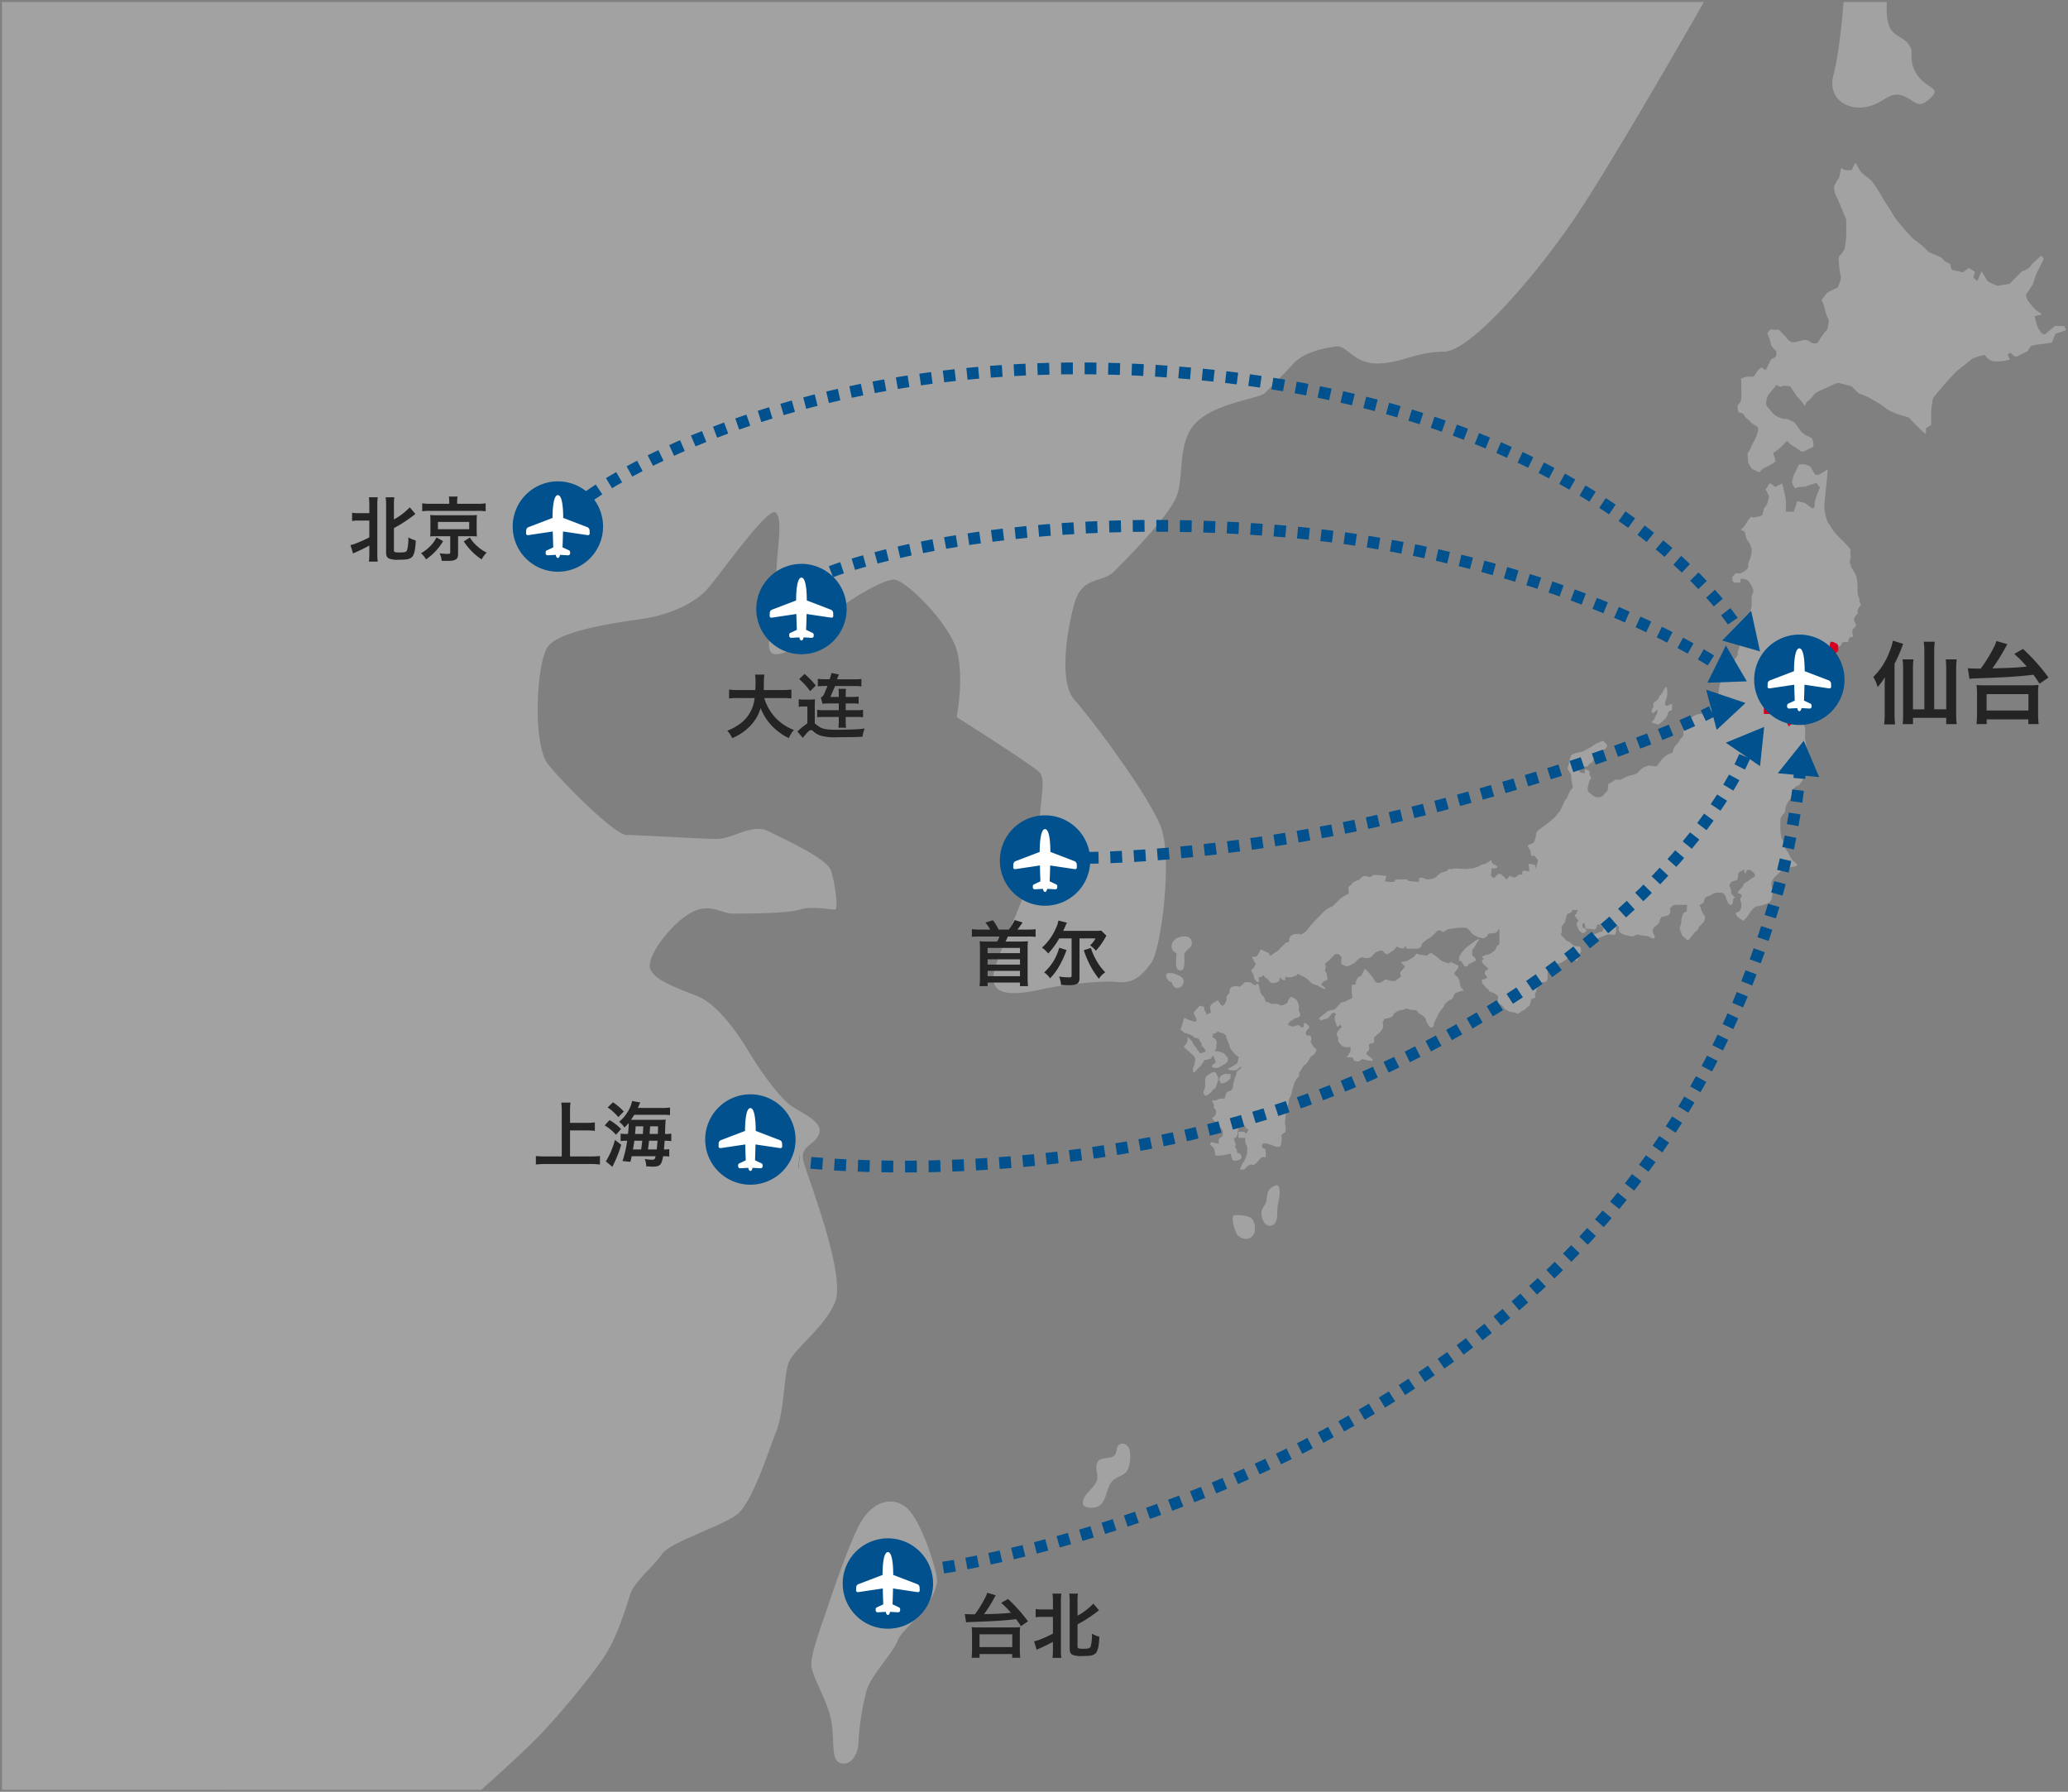 <svg xmlns="http://www.w3.org/2000/svg" xmlns:xlink="http://www.w3.org/1999/xlink" width="526.38" height="456" viewBox="0 0 526.38 456">
  <rect x="0" y="0" width="526.38" height="456" fill="#808080" stroke="none"/>
  <defs>
    <clipPath id="clip-path">
      <rect id="長方形_1089" data-name="長方形 1089" width="23" height="23" fill="none"/>
    </clipPath>
  </defs>
  <g id="グループ_1597" data-name="グループ 1597" transform="translate(-1367.5 -3563.5)">
    <path id="パス_2504" data-name="パス 2504" d="M1.4-7.614A9.789,9.789,0,0,1,2.448-7.7c6.264-.216,8.586-.36,11.682-.738.45.594.648.882,1.242,1.782l1.782-1.224a39.467,39.467,0,0,0-5.076-5.688l-1.746.99a21.816,21.816,0,0,1,2.484,2.52c-2.16.216-2.916.252-6.84.36a35.6,35.6,0,0,0,2.592-4.14c.27-.486.27-.486.378-.684l-2.178-.63A5,5,0,0,1,6.318-14,29.675,29.675,0,0,1,3.654-9.666H2.862c-.72,0-1.422-.036-1.782-.072Zm3.438,9V.45h8.3v.936h2.052a16.82,16.82,0,0,1-.108-2.052V-4.734a11.135,11.135,0,0,1,.09-1.674,12.458,12.458,0,0,1-1.89.072H4.7a11.906,11.906,0,0,1-1.872-.072,14.9,14.9,0,0,1,.09,1.674V-.666a17.9,17.9,0,0,1-.108,2.052ZM4.824-4.572h8.334v3.258H4.824ZM23.508-9.018v4.266a29.534,29.534,0,0,1-3.276,1.494,7.318,7.318,0,0,1-1.53.468l.666,2.142c.18-.09.486-.234.792-.36,1.278-.576,2.268-1.044,3.348-1.656V-.756A16.829,16.829,0,0,1,23.4,1.422h2.25a13.3,13.3,0,0,1-.108-2.16v-12.15a12.478,12.478,0,0,1,.108-2.052H23.4a15.253,15.253,0,0,1,.108,2.052v1.98h-2.7a8,8,0,0,1-1.692-.108V-8.91a8.633,8.633,0,0,1,1.692-.108ZM29.772-7.11c1.278-.7,1.278-.7,2.016-1.152.828-.522,2.34-1.566,2.862-1.98.288-.234.4-.324.576-.45L33.8-12.384a16.493,16.493,0,0,1-4.032,3.078V-12.87a13.121,13.121,0,0,1,.108-2.07H27.666a14.649,14.649,0,0,1,.108,2.07V-.918c0,.846.216,1.314.756,1.566a5.883,5.883,0,0,0,2.61.288A14.275,14.275,0,0,0,32.976.864,2.683,2.683,0,0,0,34.29.342c.612-.54.936-1.854,1.044-4.284a9.783,9.783,0,0,1-1.908-.792A10.721,10.721,0,0,1,33.1-1.422c-.216.414-.612.522-1.872.522-1.224,0-1.458-.09-1.458-.54Z" transform="translate(1612 3984)" fill="#242424"/>
    <path id="パス_2505" data-name="パス 2505" d="M13.317-1.978h-2.9v-10.35a16.828,16.828,0,0,1,.138-2.369H7.774a18.387,18.387,0,0,1,.138,2.392V-.529A17.39,17.39,0,0,1,7.8,1.794h2.622V.184h8.464v1.61h2.668A18.9,18.9,0,0,1,21.413-.6V-12.282a20.66,20.66,0,0,1,.138-2.415H18.768c.069.805.115,1.518.115,2.415v10.3H15.824V-16.744a20.2,20.2,0,0,1,.138-2.438H13.156a16.066,16.066,0,0,1,.161,2.438ZM5.727-13.57a35.807,35.807,0,0,0,2.185-5.083l-2.6-.805A13.913,13.913,0,0,1,4.347-16.4,17.6,17.6,0,0,1,.322-10.212a9.576,9.576,0,0,1,1.1,2.576,19.2,19.2,0,0,0,1.863-2.507C3.22-8.579,3.22-8.28,3.22-7.544V-.828a15.8,15.8,0,0,1-.161,2.691H5.888A19.341,19.341,0,0,1,5.727-.805ZM24.794-9.729a12.508,12.508,0,0,1,1.334-.115c8-.276,10.971-.46,14.927-.943.575.759.828,1.127,1.587,2.277l2.277-1.564a50.43,50.43,0,0,0-6.486-7.268L36.2-16.077a27.876,27.876,0,0,1,3.174,3.22c-2.76.276-3.726.322-8.74.46a45.486,45.486,0,0,0,3.312-5.29c.345-.621.345-.621.483-.874l-2.783-.805a6.384,6.384,0,0,1-.575,1.472,37.918,37.918,0,0,1-3.4,5.543H26.657c-.92,0-1.817-.046-2.277-.092Zm4.393,11.5V.575h10.6v1.2h2.622a21.493,21.493,0,0,1-.138-2.622v-5.2a14.228,14.228,0,0,1,.115-2.139,15.919,15.919,0,0,1-2.415.092H29a15.214,15.214,0,0,1-2.392-.092,19.034,19.034,0,0,1,.115,2.139v5.2a22.876,22.876,0,0,1-.138,2.622Zm-.023-7.613H39.813v4.163H29.164Z" transform="translate(1844 3746)" fill="#242424"/>
    <path id="パス_2506" data-name="パス 2506" d="M15.228,256.1a.164.164,0,0,1-.078-.181,8.377,8.377,0,0,1,.923-1.754,6.578,6.578,0,0,0,.436-.863c.048-.2.391-1.18.444-1.331V250.25a2.413,2.413,0,0,1-.444-.906,4.264,4.264,0,0,1-.018-1.251H14.834a.111.111,0,0,1-.111-.112v-1.337a.111.111,0,0,1,.111-.111h1.338a.112.112,0,0,1,.1.068.736.736,0,0,0,.377.382.106.106,0,0,0,.089-.008.667.667,0,0,0,.214-.36l.367-.739a.828.828,0,0,1-.81-.533,1.7,1.7,0,0,0-.788-.8l-.8.4a11.463,11.463,0,0,0-.434,2.121c.087.309-.374.882-.467.995a.115.115,0,0,1-.116.036c-.076-.022-.251-.042-.313.022-.042.044-.041.144,0,.28.062.193.12.371.17.532.115.361.206.646.271.8a.322.322,0,0,1-.1.341c-.109.14-.2.251.073.516a1.334,1.334,0,0,1,.329,1.018c0,.172.005.284.048.288a1.641,1.641,0,0,1,.957.41.2.2,0,0,1,.033.178.558.558,0,0,0,.047.185.664.664,0,0,1-.076.755,2.79,2.79,0,0,1-1.923.458,2.361,2.361,0,0,1-.491-.951,1.551,1.551,0,0,0-.248-.832c-.005,0-.013-.007-.034.005a12.852,12.852,0,0,1-2.27.459,3.965,3.965,0,0,1-1.419-.021c-.1-.071-.142-.29-.255-.9a4.693,4.693,0,0,0-.22-.918,10.121,10.121,0,0,0-.871-.867.118.118,0,0,1-.031-.05.558.558,0,0,1,.067-.507.5.5,0,0,1,.511-.08l1.591.4a1.783,1.783,0,0,1,.067-1.233,1.119,1.119,0,0,1,.555-.5c.175-.088.29-.146.325-.358a4.884,4.884,0,0,0,.011-1.09c-.006-.1-.013-.178-.013-.229a3.306,3.306,0,0,0-.383-.524c-.375-.464-.536-.684-.506-.836.017-.119-.461-.584-.832-.769a4.23,4.23,0,0,1-.931-.924.106.106,0,0,1-.022-.085.109.109,0,0,1,.047-.074c.3-.207.793-.614.846-.827a2.433,2.433,0,0,0,.027-1.236c-.165-.177-.437-.437-.441-.441a.112.112,0,0,1-.035-.081v-.865l-.434-.868a.114.114,0,0,1,.016-.123.109.109,0,0,1,.12-.032,1.39,1.39,0,0,0,.816,0c.108-.041.229-.092.355-.144a2.715,2.715,0,0,1,1.034-.308,7.019,7.019,0,0,0,.8,0c.076-.2.31-.83.415-1.256.087-.352.378-.461.687-.577a2.012,2.012,0,0,0,.685-.372,1.633,1.633,0,0,0,.41-1.242.087.087,0,0,1,0-.034,18.145,18.145,0,0,1,.451-1.8c.028-.067.059-.141.092-.22a3.7,3.7,0,0,0,.346-1.078c.007-.292.28-.482.545-.666a2.489,2.489,0,0,0,.378-.3,1.513,1.513,0,0,0,.383-.714,9.214,9.214,0,0,0-1.121.874c-.528.468-2.147.071-2.33.025a.112.112,0,0,1-.027-.206c.019-.01,1.875-1.032,2.21-1.324a1.118,1.118,0,0,0,.266-.7,2.438,2.438,0,0,1,.151-.6c.154-.348.035-.493-.4-.751a1.983,1.983,0,0,1-.662-.6c-.069-.085-.151-.187-.257-.311l-.171-.2a3.17,3.17,0,0,1-.741-1.173l-.01-.032a.3.3,0,0,1-.009-.121c-.079-.244-.257-.733-.427-1.179-.133-.249-.58-1.126-.443-1.425a.064.064,0,0,0,0-.059.716.716,0,0,0-.378-.234.121.121,0,0,1-.046-.028l-.406-.4c-.011,0-.021.013-.033.018a.377.377,0,0,1-.389-.015.62.62,0,0,0-.212-.082,1.781,1.781,0,0,1-.642-.326c-.072.076-.194.191-.4.369a.815.815,0,0,1-.721.2.454.454,0,0,0-.126-.005.43.43,0,0,0-.006.162,1.33,1.33,0,0,1-.089.6c-.05.138-.051.14.042.208.068.048.14.089.215.131a1.264,1.264,0,0,1,.719.821,1.322,1.322,0,0,1-.011.976l-.009.01a.053.053,0,0,1-.008.013c-.009.01-.1.122.015.31s-.054.546-.311,1.031c-.039.073-.084.156-.117.225a4.789,4.789,0,0,1,2.174.49,1.834,1.834,0,0,1,.638.627.67.67,0,0,0,.244.261.633.633,0,0,1,.3.476,1.232,1.232,0,0,1-.262,1.038,13.868,13.868,0,0,1-2.262,1.361.129.129,0,0,1-.041.012c-.2.014-1.222.07-1.445-.27a.316.316,0,0,1,0-.339,1.093,1.093,0,0,1,.607-.5c.226-.1.3-.143.274-.325a7.226,7.226,0,0,0-.438-1.311c-.086-.22-.22-.406-.27-.406a.4.4,0,0,0-.1.184,1,1,0,0,1-.843.732c-.238.056-.44.094-.611.129-.415.08-.6.121-.648.247-.062.168-1.132,1.85-1.439,1.857-.034.022-.211.234-.342.389-.373.446-.643.75-.859.75a.206.206,0,0,1-.069-.011c-.164-.054-.176-.271-.18-.342a2.337,2.337,0,0,1,.266-1.2,1.537,1.537,0,0,0,.178-.592,2.8,2.8,0,0,1,.093-.551,1.375,1.375,0,0,0-.073-1.169,4.192,4.192,0,0,0-.853-.887,4.536,4.536,0,0,1-.475-.438,7.492,7.492,0,0,0-.626-.566c-.639-.545-.8-.7-.765-.842a.147.147,0,0,1,.107-.11,5.178,5.178,0,0,0,.81-1.257v-.864a.109.109,0,0,1,.071-.1.113.113,0,0,1,.123.028c.006.007.66.715.876.878a.28.28,0,0,1,.143.237c.006.077.019.225.329.68a6.877,6.877,0,0,0,.591.743c.265.3.455.514.3.721.025.012.062.025.089.035.134.049.335.123.373.329a.719.719,0,0,0,.442.4A.274.274,0,0,0,5.4,226.5a.932.932,0,0,1,.445-.163c.2-.04.4-.08.469-.2a.5.5,0,0,0-.049-.4,2.483,2.483,0,0,0-.643-.862c-.2-.19-.374-.355-.243-.577.091-.151-.2-.539-.426-.753a.111.111,0,0,1-.032-.055c0-.007-.194-.772-.789-.805a1.166,1.166,0,0,1-.968-.48,3.526,3.526,0,0,0-.834-.416,3.434,3.434,0,0,1-.852-.413.364.364,0,0,1-.172.07.46.46,0,0,1-.358-.125c-.058-.047-.132-.105-.215-.168-.5-.381-.822-.646-.7-.862a6.406,6.406,0,0,0,.433-1.282,8.269,8.269,0,0,1,.454-1.382.108.108,0,0,1,.064-.063.11.11,0,0,1,.089,0l.891.446,1.312.435a1.652,1.652,0,0,1,.192.014.82.82,0,0,0,.374-.012c.068-.028.162-.094.191-.35a1.52,1.52,0,0,0-.321-.932c-.106-.172-.177-.285-.149-.389a.123.123,0,0,1,.018-.041v0a.559.559,0,0,1-.226-.391.765.765,0,0,1,.264-.536c.181-.193.37-.4.547-.606.608-.682.75-.825.885-.788a.136.136,0,0,1,.1.113,3.6,3.6,0,0,0,.353.089c.308.071.5.122.551.258a.189.189,0,0,1-.032.184c-.114.156.253.841.373,1.066.033.062.062.115.082.156a1.336,1.336,0,0,1,.092.289.722.722,0,0,0,.069.212.768.768,0,0,0,.109-.086,1.445,1.445,0,0,1,.858-.382.242.242,0,0,1,.016-.042,1.505,1.505,0,0,0-.012-.8,1.545,1.545,0,0,1,0-.955c.161-.607,1.671-1.329,1.844-1.409a.111.111,0,0,1,.147.05c.165.33.673,1.207,1.039,1.309a.161.161,0,0,0,.139-.015,2.14,2.14,0,0,0,.728-1.025c.041-.094.082-.184.122-.268a1.045,1.045,0,0,0,0-.8.113.113,0,0,1,.01-.108l.85-1.273a.5.5,0,0,1,.038-.5.5.5,0,0,0,.049-.186c.036-.287.122-.508.906-.757a1.885,1.885,0,0,1,1.292.024c.236.076.336.1.452,0a8.853,8.853,0,0,0,.879-.879,1.238,1.238,0,0,1,.787-.258,1.781,1.781,0,0,1,1.157.248c.274.257.824.6,1.073.552a.109.109,0,0,0,.086-.07c.056-.128.139-.277.276-.294s.237.111.331.233l.029.039a3.868,3.868,0,0,1,.31,1.129c.056.273.107.53.155.691a2.867,2.867,0,0,0,.6.953c.086.107.178.221.275.346a2.224,2.224,0,0,1,.327.733c.116.387.191.569.472.562a1.073,1.073,0,0,1,.957.446h1.723a.124.124,0,0,1,.05.011l.851.426a3.873,3.873,0,0,0,1.662-.779,2.533,2.533,0,0,1,.76-1.391.307.307,0,0,1,.284-.042c.211.085,1.283.621,1.4.959.02.057.049.138.085.232a8.727,8.727,0,0,1,.365,1.121,2.338,2.338,0,0,1-.02.625,1.546,1.546,0,0,0,.008.681c.018.034.041.073.067.117a1.341,1.341,0,0,1,.263.99.645.645,0,0,1-.382.384,8.037,8.037,0,0,1-1.292.438.605.605,0,0,1-.533.464c-.2.005-.77.617-.859.99-.013.052-.02.118.017.137a8.291,8.291,0,0,0,1.28.428l1.306-.435a.113.113,0,0,1,.121.032,3.921,3.921,0,0,0,.432.432.749.749,0,0,0,.526.13.292.292,0,0,0,.2-.105,1.291,1.291,0,0,0,.088-.4c.034-.277.066-.517.23-.585a.283.283,0,0,1,.286.065c.339.256.91.721.935.969.012.112-.085.22-.305.454-.242.257-.574.609-.586.9,0,.063-.005.119-.009.171-.022.378-.026.436.387.614a.615.615,0,0,0,.431.022.368.368,0,0,1,.3.015c.1.067.167.2.224.49a1.249,1.249,0,0,1-.061.8.452.452,0,0,0,.049.5c.082.14.16.282.235.419a2.637,2.637,0,0,0,.616.879c.3.171.381.237.493.5.14.325-.675,1.329-.939,1.479-.17.1-.3.17-.455.247a.2.2,0,0,1-.035.067,6.919,6.919,0,0,0-.426.7c-.421.74-.692,1.192-.9,1.229s-.648.54-.815.837c-.023.041-.056.1-.1.18-.431.815-.648,1.144-.817,1.206.01.042.025.1.037.139.074.26.175.616-.059.746a5.089,5.089,0,0,0-1.281,2.137,2.237,2.237,0,0,1-.187.751,3.54,3.54,0,0,0-.258,1.038,4.513,4.513,0,0,1-.508,1.431,2.483,2.483,0,0,0-.385,1.215,1.048,1.048,0,0,1-.212.863,1.356,1.356,0,0,0-.235.514c-.113.566-.415,3.7-.442,3.981.1.38.5,2.026-.059,2.337-.748.416-.883.665-.845.746a2.394,2.394,0,0,1,.008,1.409,2.08,2.08,0,0,0-.036.518c.007.346.014.673-.472.895a.874.874,0,0,1-.369.069,4.705,4.705,0,0,1-1.8-.589c-.1.038-.3-.017-.814-.184a4.011,4.011,0,0,0-.636-.177,1.339,1.339,0,0,0-.748.276.1.1,0,0,0-.031.048c.018.182.008.635,0,.823.329.114.812.308.882.484a8.721,8.721,0,0,1,.007,1.831.112.112,0,0,1-.041.078c-.031.026-.055.046-.521.025-.059,0-.11-.006-.154-.01-.218-.016-.218-.016-.654.424-.189.191-.336.358-.479.52a4.631,4.631,0,0,1-.873.83.754.754,0,0,1-.976.043l-.806.4-.878.879a.1.1,0,0,1-.058.03,3.181,3.181,0,0,1-.567.06A.88.88,0,0,1,15.228,256.1ZM6.28,237.356c-.2-.222-.641-.768-.454-1.031a7.379,7.379,0,0,0,.426-1.287v-1.312a1.552,1.552,0,0,1,.485-1.433,7.963,7.963,0,0,1,1.359-.906.11.11,0,0,1,.1,0s.2.1.325.008a.262.262,0,0,1,.223-.057c.145.036.225.2.335.431l.054.112c.031.063.07.133.113.209a1.825,1.825,0,0,1,.343,1.2c-.108.447-.437,1.314-.45,1.351-.083.352-.271.963-.549.963H8.589c-.149,0-.427.365-.674.685l-.126.163a4.432,4.432,0,0,1-1.381.926.107.107,0,0,1-.044.009A.111.111,0,0,1,6.28,237.356Zm4-3.146-.446-.891a.121.121,0,0,1-.011-.05,1.341,1.341,0,0,1,.487-.979,2.418,2.418,0,0,1,.94-.468l1.359,0a.112.112,0,0,1,.112.112v.891a.11.11,0,0,1-.031.077c-.027.029-.687.73-.9.9a6.556,6.556,0,0,1-1.379.467l-.027,0A.111.111,0,0,1,10.276,234.211Zm33.949-5.738a.117.117,0,0,1-.068-.057l-.415-.831H42.474a.112.112,0,0,1-.1-.058.115.115,0,0,1,.006-.115l.873-1.309v-1.17a5.536,5.536,0,0,1-.9.083,2.522,2.522,0,0,1-.8-.112c-.706-.247-1.368-1.338-1.4-1.385a.516.516,0,0,1,0-.564,2.894,2.894,0,0,0-.451-1.224.11.11,0,0,1,0-.1l.446-.892a.077.077,0,0,1,.021-.03l.835-.834-.328-.653c-.176.236-.481.586-.734.542-.085-.014-.2-.075-.249-.285a11.738,11.738,0,0,0-.44-1.323.111.111,0,0,1-.009-.042v-.892a.126.126,0,0,1,.013-.05l.364-.73h-.265a.112.112,0,0,1-.07-.025c-.018-.014-.458-.36-.735-.015l-.142.176c-.744.942-1.114,1.337-1.344,1.184a3.365,3.365,0,0,0-1.224.452.11.11,0,0,1-.13-.02l-.446-.446a.117.117,0,0,1-.033-.085.113.113,0,0,1,.042-.081L37.5,215.8a.111.111,0,0,1,.043-.022l1.751-.437a6.958,6.958,0,0,1,.9-.913c.409-.587.7-.867.931-.881a2.347,2.347,0,0,0,1.279-.425,2.375,2.375,0,0,1,.634-.29c.417-.148.67-.254.658-.508-.005-.106-.021-.29-.04-.514-.171-2.06-.141-2.67.131-2.721a1.8,1.8,0,0,1,.282-.019c.188,0,.4-.008.483-.1a.256.256,0,0,0,.036-.2,2.035,2.035,0,0,1,.337-1.129,1.471,1.471,0,0,0,.108-.224c0-.063-.013-.21.924-.535l.871-1.742a.111.111,0,0,1,.188-.017s.066.081.435.433a13.336,13.336,0,0,1,1.815,2.288,1.222,1.222,0,0,0,1.224.8,2.41,2.41,0,0,0,1.227-.6c.271-.206.451-.342.6-.281a8.024,8.024,0,0,0,2.159.442,9.337,9.337,0,0,0,1.669-1.254c-.129-.242-.442-.953.069-1.4a3.77,3.77,0,0,0,.877-1.165,3.472,3.472,0,0,1-.892-.913.112.112,0,0,1,.074-.179,4.988,4.988,0,0,0,1.709-.4,2.017,2.017,0,0,1,.545-.368,3.5,3.5,0,0,0,1.234-.961c.3-.464.5-.4.778-.239a1.139,1.139,0,0,0,.649.188,3.35,3.35,0,0,1,.864.113c.427.1.656.139.839-.075a1.37,1.37,0,0,1,.976-.485.117.117,0,0,1,.065.02c.167.12,1.634,1.164,1.8,1.355a4.2,4.2,0,0,0,1.274.855,11.285,11.285,0,0,1,1.29.426l.394-.4a.114.114,0,0,1,.129-.021l1.757.879a.152.152,0,0,1,.1.045c.085.083.079.247-.019.548h0a2.451,2.451,0,0,1-.456.665c-.318.377-.646.767-.454,1.013a2.606,2.606,0,0,0,.491.49,1.838,1.838,0,0,1,.4.407,3.792,3.792,0,0,1,.442,1.278l.022.1c.011.048.023.116.039.194a3.51,3.51,0,0,0,.311,1.059c.255-.03.488.414.533.5a.112.112,0,0,1-.082.16c-.5.081-1.868.39-2.154.841a3.88,3.88,0,0,0-.288.6c-.149.365-.292.708-.675.791a2.687,2.687,0,0,0-.945.6,2.719,2.719,0,0,1-.36.276,2.366,2.366,0,0,0-.379.631,1.927,1.927,0,0,1-.441.691c-.094.125-.688.918-.922,1.312-.128.217-.3.578-.463.928s-.32.68-.429.858a2.7,2.7,0,0,0-.432,1.255c.078.356-.422.543-.512.572a.23.23,0,0,1-.155.009c-.233-.055-.528-.373-.875-.945a3.2,3.2,0,0,1-.43-1,1.394,1.394,0,0,0-.446-.764,2.611,2.611,0,0,0-.965-.661.866.866,0,0,1-.38-.239,1.706,1.706,0,0,1-.107-.158,1.172,1.172,0,0,0-1.137-.69,3.746,3.746,0,0,1-1.795-.433c-1.185.51-1.362.481-1.417.4a2.818,2.818,0,0,0-1.192.462c-.355.229-.89.576-.844.772.054.229-.12.319-.248.384a.628.628,0,0,0-.218.156,5.057,5.057,0,0,1-1.8.48c-.076.164-.3.643-.426.848a.376.376,0,0,1-.06.073c.021.072.044.166.073.29a1.889,1.889,0,0,1-.463,1.873,4.271,4.271,0,0,1-.811.806,2.128,2.128,0,0,0-.52.521c-.148.262-.319.217-.4.194h0a1.019,1.019,0,0,0-.026.2,3.579,3.579,0,0,0,.013.462c.031.433.064.924-.56.98a.975.975,0,0,0-.727.33.494.494,0,0,0-.067.423c.121.462.148.713-.013.977a1.955,1.955,0,0,1-.452.462c-.076.175-.205.583-.02.732.052.041.138.105.243.182.861.637,1.262.98,1.213,1.205a.192.192,0,0,1-.166.146,7.157,7.157,0,0,1-2.288-.435,1.228,1.228,0,0,0-.759.382.6.6,0,0,1-.547.211A3.56,3.56,0,0,1,44.225,228.472ZM85.717,216.44a2.174,2.174,0,0,1-.424-.119,5.612,5.612,0,0,0-1.364-.327.921.921,0,0,1-.752-.382.427.427,0,0,0-.076-.081.272.272,0,0,1-.232,0,2.214,2.214,0,0,1-.821-.948,2.3,2.3,0,0,0-.688-.454,2.27,2.27,0,0,1-.633-.41c-.1-.135-.069-.406-.006-.836.049-.341.119-.809.008-.944a6.451,6.451,0,0,0-1.287-.855c-.16-.026-.748-.137-.917-.373a.252.252,0,0,1-.048-.2c.018-.1-.326-.341-.491-.456-.277-.194-.41-.293-.4-.421a2.432,2.432,0,0,0-.228-.255,1.978,1.978,0,0,1-.663-1.07c-.016-.26,0-.385.076-.461a.3.3,0,0,1,.246-.077.706.706,0,0,0,.205-.023,4.379,4.379,0,0,0,.8-.392,1.431,1.431,0,0,0-.387-.748c-.4-.3-.048-1-.032-1.032a.123.123,0,0,1,.034-.04,3.487,3.487,0,0,1,.81-.446,10.708,10.708,0,0,0-.815-.714,1.172,1.172,0,0,1-.3-.362.456.456,0,0,0-.044-.068c-.079.023-.294.077-.586-.964a.111.111,0,0,1,.045-.123l.481-.319a2.278,2.278,0,0,1-.5-.4.109.109,0,0,1,.03-.176l.891-.446a.121.121,0,0,1,.059-.011,1.906,1.906,0,0,0,1.256-.42,2.961,2.961,0,0,1,.512-.344,1.557,1.557,0,0,0,.795-.953,1.687,1.687,0,0,1,.661-.837c.157-.108.229-.157.222-.453-.009-.372,0-.718,0-1.024,0-.291.007-.542,0-.758-.016-.415,0-1.192,0-1.324a4.133,4.133,0,0,1-.141-.6,1.311,1.311,0,0,1-.1.2,1.958,1.958,0,0,0-.138.269,1.012,1.012,0,0,1-.822.671,3.931,3.931,0,0,1-.832.092c-.507.022-.818.05-.87.271a1.565,1.565,0,0,1-.841.863,1.2,1.2,0,0,1-.484.139.4.4,0,0,1-.167-.033,3.6,3.6,0,0,0-.514-.152,2.482,2.482,0,0,1-.85-.31,1.161,1.161,0,0,0-.305-.147,1.939,1.939,0,0,1-1.053-.77,6.174,6.174,0,0,0-1.282-1.286H71.006a21.847,21.847,0,0,0-3.077.437,2.058,2.058,0,0,0-.472.321c-.222.184-.432.355-.66.327a.491.491,0,0,1-.319-.215c-.105-.049-.863-.383-1.184-.017-.435.491-.972,1-1.346,1.346a3.61,3.61,0,0,1-.717.5c-.177.1-.376.22-.631.4a4.15,4.15,0,0,0-1.3,1.2.407.407,0,0,1-.041.4,1.482,1.482,0,0,1-1.356.646H59.86c-1.06-.018-2.214,0-2.226,0a.1.1,0,0,1-.1-.06l-.347-.693-.347.693a.114.114,0,0,1-.123.059l-.989-.216-.73-.362c-.158.246-.6.9-.891,1.018a3.728,3.728,0,0,0-.609.408,4.546,4.546,0,0,1-.724.482c-.414.184-.639-.059-.923-.368l-.1-.1a1,1,0,0,0-.789-.411c-.164.031-.962.311-1.292.431a3.438,3.438,0,0,1-.444.438,3.09,3.09,0,0,0-.324.343,2.5,2.5,0,0,1-.586.561,3.171,3.171,0,0,1-1.865.006.981.981,0,0,0-.314-.056l-.007.011c-.078.12-.175.126-.234.094a.144.144,0,0,1-.033-.024,3.273,3.273,0,0,0-1.071.824,1.4,1.4,0,0,1-.435.434,8.468,8.468,0,0,1-1.867.951.7.7,0,0,1-.1.007,2.31,2.31,0,0,1-.859-.284,2.05,2.05,0,0,0-.417-.169.194.194,0,0,1-.127-.079,4.236,4.236,0,0,1,.024-1.776l-.82-.818h-.8c-.409.387-1.16,1.116-1.293,1.292a16.235,16.235,0,0,1-1.348,1.191.72.72,0,0,1,.059.166c.025.1.049.184.07.252.094.314.112.443-.1,1.037a.6.6,0,0,0,.2.708.657.657,0,0,1,.246.617,1.235,1.235,0,0,0,.089.611c.091.3.205.662-.158.8-.121.048-.229.085-.327.118-.258.087-.414.14-.512.287a1.775,1.775,0,0,1-.207.235,1.618,1.618,0,0,0-.265.315c-.055.1-.035.154.012.2.087.086.234.207.389.337.512.424.627.536.577.661a.14.14,0,0,1-.141.086h-.018a11.244,11.244,0,0,1-1.832-.906l-1.317-.437,0-.013a9.912,9.912,0,0,1-.939-.907,4.8,4.8,0,0,0-1.7-1.076,2.941,2.941,0,0,1-.51-.248.782.782,0,0,0-.559-.2.271.271,0,0,0-.169.153.571.571,0,0,1-.474.3.923.923,0,0,0-.446.186c-.342.281-1.645.124-2.142.051.077.291.157.761-.122.859-.251.088-.873-.405-1.262-.746v.642a.089.089,0,0,1-.006.034.944.944,0,0,1-.506.513c-.856.383-1.516.375-1.908-.023a3.436,3.436,0,0,1-.385-.461,1.1,1.1,0,0,0-.482-.413,1.784,1.784,0,0,1-.627-.64c-.08-.122-.155-.235-.214-.238s-.05,0-.093.1a.564.564,0,0,1-.3.338,1.892,1.892,0,0,1-.391.1c-.175.031-.371.066-.424.143a.1.1,0,0,0-.013.081c.017.09.041.179.064.264.076.274.161.585-.118.745a.291.291,0,0,1-.266,0,2.073,2.073,0,0,1-.788-.964,1.761,1.761,0,0,1-.041-.212,2.667,2.667,0,0,0-.391-1.094c-.241-.368-.34-.561-.292-.736.036-.138.159-.226.335-.316a2.646,2.646,0,0,0,.617-.922,3.017,3.017,0,0,1,.182-.334c-1.025-1.582-.917-1.753-.881-1.81a.146.146,0,0,1,.149-.067c.038.005.081.014.127.023a.938.938,0,0,0,1.1-.421,4.965,4.965,0,0,0,.443-.831c.145-.327.241-.54.4-.581a.233.233,0,0,1,.2.051,18.2,18.2,0,0,0,1.76.877.116.116,0,0,1,.066.086c.018.122.107.459.293.529.106.04.247-.012.416-.152a5.04,5.04,0,0,1,.976-.683c.108-.059.223-.122.374-.218a4.173,4.173,0,0,0,.791-.778,3.737,3.737,0,0,1,.541-.556,7.2,7.2,0,0,0,.872-.874.108.108,0,0,1,.073-.039c.33-.035.789-.171.792-.336,0-.055,0-.111-.005-.167a1.458,1.458,0,0,1,.481-1.245,2.051,2.051,0,0,1,1.557-.427c.062,0,.134,0,.186,0a.133.133,0,0,1,.033-.071c.036-.041.11-.076.253-.012a.717.717,0,0,1,.307.264,4.582,4.582,0,0,0,1.668-1.084,32.052,32.052,0,0,1,2.7-3.143,14.366,14.366,0,0,0,1.114-1.1c.241-.255.475-.5.66-.678a6.141,6.141,0,0,1,1.366-.913l.875-.437c.148-.146,1.566-1.536,1.765-1.764a5.8,5.8,0,0,1,1.068-.734c.116-.069.218-.13.292-.179a5.912,5.912,0,0,1,.7-.358c.068-.031.131-.059.179-.083a3.009,3.009,0,0,0-.054-.634c-.09-.632-.131-1.025.063-1.153a3.572,3.572,0,0,0,.844-.8c-.019-.071-.044-.2,1.824-.983.123-.148.829-.95,1.413-.911a3.484,3.484,0,0,1,.615.125c.561.146.937.22,1.059-.059.255-.587,2.886-.2,3.686-.066a.113.113,0,0,1,.077.053.109.109,0,0,1,.01.092l-.4,1.216c.954.169,2.27.282,2.435.026.293-.454.482-.492.544-.5h2.672a.109.109,0,0,1,.105.077c0,.012.121.318.794.368.175.014.374.034.58.058.562.06,1.411.154,1.555-.018.058-.069.045-.179.029-.307a.566.566,0,0,1,.068-.447.589.589,0,0,1,.424-.177,2.014,2.014,0,0,1,1.047.257,1.337,1.337,0,0,0,.729.191c.108-.018.22-.033.336-.049a3.808,3.808,0,0,0,1.409-.383,6.957,6.957,0,0,0,.846-.669c.49-.425.8-.684.994-.684a7.5,7.5,0,0,0,1.419-.512,1.6,1.6,0,0,1,.305-.364c.129-.08.328-.026.541.032a1,1,0,0,0,.314.056.084.084,0,0,1,.029-.1c.154-.153.933-.135,2.736-.034.509.03,1.079.063,1.254.051a.261.261,0,0,1,.125-.087,1.291,1.291,0,0,1,.854.025.743.743,0,0,1,.346-.18l.237-.058a4.955,4.955,0,0,0,1.588-.6,1.938,1.938,0,0,1,.9-.325,1.166,1.166,0,0,0,.446-.125c.4-.221,1.317-.878,1.326-.884a.111.111,0,0,1,.12-.007.114.114,0,0,1,.057.107.939.939,0,0,0,.4.792,3.841,3.841,0,0,0,.5.288c.318.166.57.3.581.5a.358.358,0,0,1-.189.291,1.093,1.093,0,0,1-.777.077c-.187-.026-.365-.05-.443.017a.336.336,0,0,0-.067.257,4.836,4.836,0,0,1-.09.866c-.067.386-.118.691.049.833.063.052.124.109.185.164.316.284.462.389.553.291.112-.121.3-.3.474-.474s.332-.322.417-.416c.2-.225.819-.082,1-.032a.111.111,0,0,1,.069.159,1.369,1.369,0,0,0-.095.268c.292-.134.633.232.938.564a1.694,1.694,0,0,0,.372.346,2.586,2.586,0,0,0,.368-.437c.253-.338.378-.5.52-.487a.154.154,0,0,1,.126.087,3.564,3.564,0,0,0,1.149.366c.083-.084.227-.207.464-.4a1.337,1.337,0,0,1,1.049-.412A.541.541,0,0,0,87,181.01c.06-.031.062-.087.009-.292a.523.523,0,0,1,.022-.468.541.541,0,0,1,.469-.144,3.716,3.716,0,0,1,.834.129c.345.086.359.069.393-.048a3.344,3.344,0,0,0-.048-.887c-.078-.612-.1-.852.028-.949a.167.167,0,0,1,.168-.02,2.368,2.368,0,0,0,.4.076c.449.066.958.14,1,.456a3.128,3.128,0,0,0,.16.684,1.533,1.533,0,0,0,.066-.244c.1-.469.205-.822.291-1.106a2.674,2.674,0,0,0,.153-.656c0-.208-.409-.7-.629-.964a3.3,3.3,0,0,1-.247-.316c-.011,0-.1.025-.154.038a.516.516,0,0,1-.752-.53c-.074-.835-.131-.927-.421-1.277l-.076-.091c-.188-.221-.351-.412-.3-.621.037-.145.171-.257.421-.354.112-.044.217-.08.317-.115a1.334,1.334,0,0,0,.959-.722,7.086,7.086,0,0,0,.436-1.744,1.481,1.481,0,0,1,.481-.963c.432-.4,1.732-1.3,1.8-1.347a33.638,33.638,0,0,0,2.642-2.194c.075-.124.305-.417.572-.753a10.528,10.528,0,0,0,.76-1.021c.022-.048.07-.157.135-.3,1.006-2.291,1.17-2.448,1.314-2.434a4.569,4.569,0,0,0,.367-.784c.119-.286.256-.61.414-.938a3.312,3.312,0,0,1,.689-.934c.172-.174.229-.242.2-.311-.126-.3-.42-2.055-.453-2.255a.1.1,0,0,1,0-.04,2.479,2.479,0,0,0,0-.849,3.683,3.683,0,0,0-.454-.837c-.355-.561-.536-.86-.419-1.03a8.343,8.343,0,0,0,.426-1.73,5.917,5.917,0,0,1,.341-1.034c.029-.073.058-.151.081-.212a.117.117,0,0,1-.012-.068c.02-.144.414-.366,1-.565a5,5,0,0,1,.984-.245,3.919,3.919,0,0,0,.8-.2,6,6,0,0,0,1.153-.56,5.408,5.408,0,0,1,.625-.329,7.067,7.067,0,0,0,.937-.579,6.54,6.54,0,0,1,1.3-.761,4.592,4.592,0,0,0,.6-.262c.357-.178.639-.318.836-.167.233.178.879.876.906.905a.11.11,0,0,1,.03.073,1.168,1.168,0,0,1-.5.99c-.387.227-1.074.706-1.274.847a2.174,2.174,0,0,1-.017.878,2.385,2.385,0,0,1-.948.953,1.589,1.589,0,0,1-.814.036.853.853,0,0,1-.533.86,1.823,1.823,0,0,0-.831.835.111.111,0,0,1-.1.064h-1.292l-.4.4-.4.8.364.363a6.826,6.826,0,0,0,1.147.1,1.4,1.4,0,0,1,.033-.923.105.105,0,0,1,.063-.067.116.116,0,0,1,.092,0l.892.446a.113.113,0,0,1,.061.1v.865l.435.868a.115.115,0,0,1-.021.129l-.424.423-.439,1.754a3.379,3.379,0,0,0,0,.848c.042.283.54.667.9.948.151.117.3.229.4.324a2.337,2.337,0,0,0,1.686.419,1.871,1.871,0,0,0,1.267-.844,2.9,2.9,0,0,1,.417-.472,1.114,1.114,0,0,0,.456-.808c.007-.134.005-.259,0-.375,0-.459-.008-.856.513-1.061a6.207,6.207,0,0,0,1.306-.872.108.108,0,0,1,.073-.028H112c.194-.1,1.421-.745,1.77-.883.119-.048.4-.118.75-.208a7.456,7.456,0,0,0,1.861-.615c.079-.311,1.158-1.212,1.373-1.39a.127.127,0,0,1,.036-.02l1.337-.445a2.01,2.01,0,0,1,.672.045c.471.065,1.347.186,1.506-.01.078-.1.181-.247.3-.419a10.3,10.3,0,0,1,1.495-1.822,4.7,4.7,0,0,1,1.485-.841c.367-.148.684-.276.71-.433l.01-.058a2.9,2.9,0,0,1,.913-1.786,5.458,5.458,0,0,0,.826-1.121,1.945,1.945,0,0,1,.533-.68,1.253,1.253,0,0,0,.4-.74.814.814,0,0,0,.026-.426c-.044-.043-.188-.187.419-2.776a.107.107,0,0,1,.04-.061,17.322,17.322,0,0,1,2.7-1.8,4.619,4.619,0,0,1,1.094-.257,2.384,2.384,0,0,0,1.54-.606,5.948,5.948,0,0,1,1.206-.941,3.459,3.459,0,0,0,1.011-.828c.106-.171.268-.385.424-.592a3.612,3.612,0,0,0,.453-.674,4.171,4.171,0,0,1,.041-1.9c.023-.116.056-.372.086-.6.135-1.056.216-1.513.365-1.613a1.948,1.948,0,0,0,.156-1,.116.116,0,0,1,.021-.068l1.1-1.534c-.149-.5-.336-1.808.513-2.3a4.248,4.248,0,0,1,1.077-.417c.418-.113.621-.178.652-.394a2.318,2.318,0,0,1,.472-.861c.229-.318.488-.678.425-.872a2.338,2.338,0,0,1,.267-1.279,2.5,2.5,0,0,0,.173-.539,10.166,10.166,0,0,1,.457-1.834c.054-.118.293-1.4.434-2.188v-1.327a4.55,4.55,0,0,1,.862-1.853.185.185,0,0,1,.176-.036,1.1,1.1,0,0,0,.375-.245,1.424,1.424,0,0,0,.386-.482c-.053-.077-.116-.387.429-2.3v-2.659a.108.108,0,0,1,.01-.048,5.139,5.139,0,0,0,.436-1.291,5.085,5.085,0,0,0-.436-1.29l-.867-1.3-.847-.424a8.465,8.465,0,0,0-1.176-.056,4.406,4.406,0,0,1-.017.851.112.112,0,0,1-.112.1h-1.337a.112.112,0,0,1-.079-.033l-.446-.446a.109.109,0,0,1-.031-.078v-.891a.11.11,0,0,1,.031-.079l.892-.892a.111.111,0,0,1,.121-.024,1.75,1.75,0,0,0,1.245,0c.423-.213,1.8-.963,1.724-1.673a2.722,2.722,0,0,1,.3-1.472c.05-.117.1-.236.148-.362a14.361,14.361,0,0,0,.44-1.764l0-.853-.392-1.176-.929-1.456a.12.12,0,0,1-.014-.033l-.433-1.733-.846-.423a.108.108,0,0,1-.059-.082.11.11,0,0,1,.031-.1l.881-.88c.317-.561,1.342-2.312,1.784-2.321a.189.189,0,0,1,.183.1c.133.214,1.382-.068,2.488-.471l.431-1.726a.1.1,0,0,1,.022-.044,5.369,5.369,0,0,0,.868-1.283c.049-.312.372-1.512.437-1.754l-.873-1.746a.109.109,0,0,1,.01-.114,15.7,15.7,0,0,0,.881-1.32.212.212,0,0,1,.161-.121c.321-.05,1.017.631,1.3.923l1.708-.855a.118.118,0,0,1,.1,0,.112.112,0,0,1,.061.074l.446,1.783c.015.072.367,1.69.448,2.24.071.495.02,2.515,0,3.025h2.034l.866-2.6a.111.111,0,0,1,.133-.073l1.783.446a.1.1,0,0,1,.04.019l1.76,1.32a.735.735,0,0,0,.545-.14.755.755,0,0,0,.191-.639,5.748,5.748,0,0,1,.455-2.28l.868-2.172-.813-1.22c-.818.248-2.308.716-2.576.86a4.436,4.436,0,0,1-1.182.172,4.42,4.42,0,0,0-1.453.238.188.188,0,0,1-.176.086c-.285-.03-.693-.917-.912-1.443a.125.125,0,0,1-.005-.07l.446-1.783,1.345-2.7a.114.114,0,0,1,.1-.061h1.338a.114.114,0,0,1,.035.005l1.338.446a.113.113,0,0,1,.059.049l1.3,2.174h.8l2.2-1.321a.111.111,0,0,1,.167.106L164.3,82.6c-.006.047-.533,4.5-.446,5.328a14.72,14.72,0,0,0,.875,3.517,6.46,6.46,0,0,0,.387.529,2.727,2.727,0,0,1,.518.836,13.969,13.969,0,0,0,1.758,2.186l.886.886c.941.884,2.483,2.425,2.249,2.813a1.9,1.9,0,0,0,.018.895c.064.426.113.761-.035.911a3.542,3.542,0,0,0-.09,1.571.138.138,0,0,1,.152,0c.05.032.136.085-.018.566.158.243.916,1.4,1.314,2.2.457.914.457,3.619.457,4.507a2.847,2.847,0,0,0,.278,1.1,1.334,1.334,0,0,1,.167.7,2.88,2.88,0,0,0,.345,1.154h0a.149.149,0,0,1,.1.161.138.138,0,0,1-.067.113.131.131,0,0,1-.107,0,4.05,4.05,0,0,0-.292.4c-.329.49-.541,1.068-.445,1.214.21.318-.128.7-.461,1.03a1.627,1.627,0,0,0-.416,1.232,3.329,3.329,0,0,0,.344.7c.04.068.073.125.092.163.167.321.006.669-.477,1.032a1.008,1.008,0,0,0-.383.953,1.3,1.3,0,0,1-.022.322.763.763,0,0,0,.105.355c.084.188.164.365.077.5a.337.337,0,0,1-.291.12.953.953,0,0,0-.762.361l-.049.052a.982.982,0,0,0-.034.264c-.013.233-.027.5-.2.619a.372.372,0,0,1-.327.037,1.357,1.357,0,0,0-1.008.068.4.4,0,0,0-.189.286c-.072.5-.707.854-.9.95a2.894,2.894,0,0,0,0,.708c0,.053.008.091.008.109,0,.075-.036.12-.526.569-.131.122-.307.283-.367.348a7.246,7.246,0,0,1-.87,1.32,8.624,8.624,0,0,1,.419.848c.073.213-.184.339-.372.432l-.047.022a.192.192,0,0,1,.016.04c.055.192-.23.6-.445.871l.375.374a.116.116,0,0,1,.032.072,12.92,12.92,0,0,1,0,1.805,1.2,1.2,0,0,1-.338.714c-.068.075-.106.12-.106.164a7.12,7.12,0,0,0,.611,1.007,10.668,10.668,0,0,1,.718,1.178c.207.485-.233.888-.5,1.033a.11.11,0,0,1-.142-.031c-.015-.019-1.49-1.932-2.22-2.664-.224-.223-.414-.327-.534-.291s-.169.232-.17.234a.111.111,0,0,1-.109.09h-1.3l-2.646,1.764a6.613,6.613,0,0,0-.86,2.076c.087.127.049.539-.285,2.349-.07.379-.142.769-.142.832v2.2a22.439,22.439,0,0,1,1.334,2.236,21.071,21.071,0,0,1,.01,2.455c0,.131-.006.221-.006.247s.032.21.068.418a16.838,16.838,0,0,1,.375,4.064,13.412,13.412,0,0,0-.205,1.644,3.709,3.709,0,0,1-.271,1.531,3.3,3.3,0,0,0,.032,1.023c.076.674.111,1.064-.032,1.205a6.723,6.723,0,0,0-.4.573c-.782,1.188-1.2,1.745-1.489,1.686-.165-.038-.582.356-.812.565a2.006,2.006,0,0,1-.391.316,4.6,4.6,0,0,1-.473,2.2,11.035,11.035,0,0,0-1.313,2.184c-.019.075-.045.246-.075.445-.132.89-.218,1.3-.378,1.4a.159.159,0,0,1-.138.015,5.52,5.52,0,0,0-.744,1.259c-.029,1.273-.055,3.329-.005,3.505a4.512,4.512,0,0,1,.1.481,4.439,4.439,0,0,0,.323,1.258,4.341,4.341,0,0,1,.476,1.4,11.674,11.674,0,0,0,.819,1.7c.1.028.2.2.537.869a5.91,5.91,0,0,0,.822,1.371,10.523,10.523,0,0,1,1.232,1.093.111.111,0,0,1,0,.15.108.108,0,0,1-.084.039.114.114,0,0,1-.067-.021l-.14-.1v.274a.112.112,0,0,1-.112.112h-.446a3.6,3.6,0,0,0-.87.256c-.5.183-.783.283-.929.212a.165.165,0,0,1-.089-.1,1.483,1.483,0,0,0-.727.064,28.206,28.206,0,0,1-2.224,2.22,2.938,2.938,0,0,0-.8,1.184c-.023.05-.041.09-.052.113a1.959,1.959,0,0,0,0,1.229,8.4,8.4,0,0,1,0,3.25.145.145,0,0,1-.1.039c-.009.016-.02.038-.029.058a1.749,1.749,0,0,1-.814.822,14.763,14.763,0,0,1-3.174.9,5.994,5.994,0,0,0-1.245,1.291c-.516.733-.886,1.326-.889,1.332l-.908.911a.107.107,0,0,1-.078.033.114.114,0,0,1-.062-.019l-1.337-.891a.1.1,0,0,1-.03-.03c-.6-.864-.489-.978-.434-1.033a1.225,1.225,0,0,1,.45-.238,1.751,1.751,0,0,0,.454-.219,2.487,2.487,0,0,0,.4-2.116c-.052-.243-.1-.417-.13-.546-.105-.42-.1-.449.091-.785l.05-.086a.7.7,0,0,0,.026-.742c-.934-.336-.942-.445-.946-.511a.156.156,0,0,1,.074-.127,2.3,2.3,0,0,0,.3-.305,5.281,5.281,0,0,1,.571-.574,2.723,2.723,0,0,0,.514-.769,1.73,1.73,0,0,1,.387-.575c.057-.038.139-.086.238-.144a7.391,7.391,0,0,0,1.087-.739,4.46,4.46,0,0,1,.562-.384c.424-.26.824-.506.74-.841-.108-.439-.922-1.038-1.261-1.254H144.2l-.414.831a.11.11,0,0,1-.115.059.109.109,0,0,1-.094-.088l-.191-.95a2.994,2.994,0,0,1-.97.576,2.365,2.365,0,0,1-.458.449,5.523,5.523,0,0,0-.063.575c-.053.621-.1,1.005-.284,1.114a.266.266,0,0,1-.048.014.122.122,0,0,1,0,.026.112.112,0,0,1-.085.067,3.544,3.544,0,0,0-1.269.4c-.454.585-.631,1.04-.461,1.184a2.175,2.175,0,0,1,.372,1.244,2.69,2.69,0,0,0,.1.577,4.124,4.124,0,0,0,.859.851.111.111,0,0,1-.067.2.359.359,0,0,0-.337.349c-.007.058-.014.121-.022.189-.059.509-.131,1.146-.506,1.242a.337.337,0,0,1-.073.009c-.383,0-.815-.722-.944-.954a12.312,12.312,0,0,1-.458-1.371c-.046-.236-.508-.606-.81-.8a3.588,3.588,0,0,1-.9-.011,2.93,2.93,0,0,0-1.671.425,3.237,3.237,0,0,1-1,.492,2.02,2.02,0,0,0-.759.376,6.342,6.342,0,0,0-.431,1.3.113.113,0,0,1-.058.074l-.892.446a.119.119,0,0,1-.068.01l-.057-.014a5.828,5.828,0,0,1,.629,1.661,7.759,7.759,0,0,0,.87,1.3.108.108,0,0,1,.023.085c-.048.3-.226,1.281-.5,1.419a2,2,0,0,0-.412.418,2.061,2.061,0,0,1-.478.473,1.443,1.443,0,0,0-.285.472,2.046,2.046,0,0,1-.6.862,2.03,2.03,0,0,0-.636.588c-.063.079-.137.171-.229.282-.107.127-.229.287-.353.452-.442.587-.726.944-.969.96h-.017a.224.224,0,0,1-.164-.07c-.066-.066-.212-.192-.381-.339-.694-.6-.985-.878-1-1.04a.141.141,0,0,1,.019-.086,3.528,3.528,0,0,0-.2-.571c-.259-.656-.4-1.066-.23-1.24a5.756,5.756,0,0,0,.392-1.981l.022-.186c.032-.214.41-1.243.452-1.359a.111.111,0,0,1,.055-.061l.831-.415v-1.269a.111.111,0,0,1,.065-.1.555.555,0,0,0,.2-.136,1.882,1.882,0,0,0-.6-.1c-1.245-.074-2.649,0-2.663,0-.4.069-.789.23-.786.331,0,.179-.148.258-.269.324-.192.1-.33.174-.185.53a1.4,1.4,0,0,1-.478,1.463.113.113,0,0,1-.045.023l-1.732.434-.4.8c.03.13,0,.419-.484.959a4.829,4.829,0,0,1-.576.523c-.413.334-.739.6-.733,1.184a2.333,2.333,0,0,0,.339,1.066c.164.31.318.6.065.805-.324.261-.824-.052-1.188-.281a1.993,1.993,0,0,0-.258-.148,7.982,7.982,0,0,0-.824-.121,10.258,10.258,0,0,1-1.856-.326c-.208-.087-.474.053-.757.2a1.438,1.438,0,0,1-1.014.25c-.267-.074-.571-.143-.863-.21-.365-.083-.708-.161-.927-.238a5.851,5.851,0,0,1-.913-.455c-.039-.033-.563-.517-.5-1a3.841,3.841,0,0,0,.01-.761c-.328.019-.674.093-.724.191-.009.016,0,.042.023.076a2.508,2.508,0,0,1-.136,1.8c-.082.164-.172.245-.277.248a.219.219,0,0,1-.061-.009,4.788,4.788,0,0,0-1.8-.093l-.124.052c-.552.232-1.579.664-2.114.843a21.549,21.549,0,0,1-2.248.448l-.017,0a.112.112,0,0,1-.109-.138,1.949,1.949,0,0,1,.49-.957,7.242,7.242,0,0,1,1.174-.468,7.52,7.52,0,0,0,1.039-.407c.079-.093.227-.1.4-.109.346-.019.47-.061.465-.261a.823.823,0,0,1,.176-.515c.033-.049.066-.1.062-.119s-.024-.063-.186-.166a3.43,3.43,0,0,1-.88-.859,1.9,1.9,0,0,0-.74.306.982.982,0,0,1-.246.849.705.705,0,0,1-.785.162,3.554,3.554,0,0,0-.959-.126c-.467-.017-.908-.034-.9-.428a3.286,3.286,0,0,0-.312-1.174,3.082,3.082,0,0,1-.379.355.924.924,0,0,0,.011.772.9.9,0,0,0,.473.347c.258.116.577.26.421.635a.908.908,0,0,1-.683.539c-.067.014-.293.045-.392-.059a1.418,1.418,0,0,0-.141-.108c-.376-.276-.747-.57-.78-.847a2.567,2.567,0,0,0-.2-.545,1.767,1.767,0,0,1-.242-.826,1.122,1.122,0,0,1,.273-.449c.1-.118.244-.3.2-.35-.637-.744-.952-1.211-.934-1.389a.155.155,0,0,1,.057-.109.582.582,0,0,1,.168-.083c.11-.04.19-.069.238-.3a2.529,2.529,0,0,1,.346-.758H100a.35.35,0,0,1-.3-.114,4.283,4.283,0,0,1-.051.468.112.112,0,0,1-.043.07c-.284.215-.79.559-1.006.456-.075-.032-.182.173-.261.324l-.04.075a14.708,14.708,0,0,0-.436,1.752.1.1,0,0,1-.025.05,4.646,4.646,0,0,0-.866,1.247c.046.264.181,1.15-.02,1.422a.88.88,0,0,0-.108.61.164.164,0,0,0,.067.113c.246.119.364.257.928.92a1.241,1.241,0,0,0,.617.463,2.229,2.229,0,0,1,.706.416c.118.1.225.185.323.266.464.384.717.6.946.6.011,0,1.19.03,1.417.369a.242.242,0,0,1,.022.23.315.315,0,0,0,.024.272.652.652,0,0,1-.028.629,3.318,3.318,0,0,1-.484.616c-.167.183-.478.523-.419.6a1.2,1.2,0,0,1,.006,1.032.135.135,0,0,1-.157.02c-.019-.012-.085-.042-.174-.084-.2-.091-.493-.23-.713-.359l-.075-.044c-.875-.519-1.058-.506-1.1-.477-.109.438-1.437,1.193-1.84,1.414a1.867,1.867,0,0,1-.895.217,1.758,1.758,0,0,0-.887.228c-.229.133-.445.234-.634.324-.364.173-.628.3-.648.484a1.57,1.57,0,0,1-.32.656,1.472,1.472,0,0,0-.128.2,8.791,8.791,0,0,1,0,1.372c0,.024,0,.069,0,.129a1.84,1.84,0,0,1-.281,1.21.375.375,0,0,1-.279.1c-.515-.033-1.2.127-1.219.344a1.407,1.407,0,0,1-.4.653,3.324,3.324,0,0,0-.5.719,4.818,4.818,0,0,0-.274.847,1.424,1.424,0,0,1-.187.517,1.731,1.731,0,0,0,.024.8.111.111,0,0,1-.065.122,6.468,6.468,0,0,1-.932.358H89.28a.13.13,0,0,1-.032-.006,8.9,8.9,0,0,1-.3,1.368.9.9,0,0,1-.468.55,1.493,1.493,0,0,0-.442.374,1.717,1.717,0,0,1-.719.523,2.583,2.583,0,0,0-.634.384c-.491.41-.684.476-.876.476C85.776,216.445,85.747,216.442,85.717,216.44ZM72.256,204.36c-.225-.284-.731-1.081-.866-1.3h-.383a.112.112,0,0,1-.113-.112v-.891a.121.121,0,0,1,.015-.057,14.353,14.353,0,0,1,.9-1.35,6.545,6.545,0,0,1,1.358-1.356c.553-.42,1.783-1.339,1.783-1.339l.909-.456a.111.111,0,0,1,.137.169,8.143,8.143,0,0,0-.874,1.306,8.23,8.23,0,0,1-.885,1.338v.852a.762.762,0,0,0,.386.794c.452.236.5.952.5.983a.112.112,0,0,1-.081.115,2.906,2.906,0,0,0-.855.427,1.8,1.8,0,0,1-.675.278,1.657,1.657,0,0,0-.175.048c.06.148-.049.34-.286.5a.911.911,0,0,1-.493.181A.374.374,0,0,1,72.256,204.36Zm49.086-61.491c-.286-.14-1.309-.436-1.319-.438a.111.111,0,0,1-.076-.077.113.113,0,0,1,.025-.105,4.181,4.181,0,0,0,.864-1.281.976.976,0,0,1,.214-.5,1.865,1.865,0,0,0,.24-.417,2,2,0,0,0,.031-.967,6.09,6.09,0,0,1-.735.639c-.039.067-.151.236-.318.236-.122,0-.228-.087-.314-.26-.173-.344.132-.841.334-1.171.033-.054.071-.116.1-.161a1.849,1.849,0,0,1,.006-.965.108.108,0,0,1,.048-.075c.535-.356,1.289-.978,1.289-1.245,0-.291.262-.573.516-.848a1.532,1.532,0,0,0,.378-.512,5.635,5.635,0,0,1,.916-1.386.111.111,0,0,1,.194.05,6.161,6.161,0,0,1-.007,2.741,5.555,5.555,0,0,0-.457,1.652,1.11,1.11,0,0,1,.437.42c.091-.034.249-.113.374-.175.5-.245.752-.355.9-.294a.161.161,0,0,1,.094.1,6.956,6.956,0,0,1,.005,1.382.11.11,0,0,1-.1.1c-.188.021-.7.125-.8.377-.032.078-.062.181-.1.3a3.222,3.222,0,0,1-.824,1.526c-.131.117-.28.257-.433.4-.634.6-1.066.981-1.353.981A.275.275,0,0,1,121.342,142.87Zm25.859-64.2-1.785-.891a.129.129,0,0,1-.041-.036c-.1-.14-.962-1.39-.91-1.859a4.9,4.9,0,0,0-.058-.756c-.1-.852-.145-1.421.115-1.56a5.594,5.594,0,0,0,.838-1.722l.009-.02a17.469,17.469,0,0,0,1.327-2.646c.031-.124.07-.254.11-.385.2-.667.4-1.355-.071-1.729a3.983,3.983,0,0,0-.556-.361,4.658,4.658,0,0,1-1.238-.985,6.639,6.639,0,0,0-.842-.752,1.407,1.407,0,0,1-.515-.612,1.4,1.4,0,0,0-1.243-.832.36.36,0,0,1-.256-.124c-.354-.383-.3-1.634-.3-1.777a.108.108,0,0,1,.049-.085,2.234,2.234,0,0,0,.845-1.265c.144-.8,0-5.282,0-5.327a.112.112,0,0,1,.06-.1,4.808,4.808,0,0,1,1.375-.458,11.6,11.6,0,0,1,1.74,0l.856-1.283c.072-.105.707-1.011,1.2-1.039a.371.371,0,0,1,.316.136,1.138,1.138,0,0,0,.742.405l1.305-2.611a.1.1,0,0,1,.055-.052c.585-.255,1.237-.638,1.272-.811a7.793,7.793,0,0,0,0-1.264c-.242-.221-1.34-1.254-1.34-1.835a12.581,12.581,0,0,0-.883-2.631.118.118,0,0,1,.006-.1c.083-.145.515-.876.849-.959a.249.249,0,0,1,.2.03,5.392,5.392,0,0,0,1.712-.017.115.115,0,0,1,.091.032l1.784,1.783a.128.128,0,0,1,.019.026,3.468,3.468,0,0,0,1.289,1.292c.794.4,3.01-.442,3.031-.45a.089.089,0,0,1,.031-.007c.057-.006,1.417-.114,1.881.488a1.756,1.756,0,0,0,1.507.343c.289-.053.486-.167.526-.306a15.767,15.767,0,0,1,2.271-3.178,7.817,7.817,0,0,0,.4-2.559,6.754,6.754,0,0,1-.889-2.27,10.593,10.593,0,0,0-.882-2.616.111.111,0,0,1,.009-.107,17.32,17.32,0,0,1,1.357-1.8,25.752,25.752,0,0,1,2.663-1.337,9.145,9.145,0,0,0,.875-2.543,19.112,19.112,0,0,1-.453-2.719c-.292-2.524-.049-2.7.042-2.768A8.075,8.075,0,0,0,169,21.9a23.187,23.187,0,0,0,.429-3.518V14.4c-.122-.3-1.582-3.948-2.219-5.324a7.251,7.251,0,0,1-.9-2.713c-.059-.735,1.187-2.509,1.344-2.729l.441-2.205a.112.112,0,0,1,.159-.078l.868.434h1.688l.859-1.722a.113.113,0,0,1,.1-.061h0a.11.11,0,0,1,.1.059,20.567,20.567,0,0,0,1.323,2.208,14.571,14.571,0,0,0,1.418,1.2c.466.367.948.747,1.248,1.023A31.824,31.824,0,0,1,178.4,8.36c.6.984,1.161,1.913,1.49,2.387.473.681.945,1.476,1.362,2.177.349.59.652,1.1.866,1.386.49.665,4.135,4.994,4.859,5.315a28.6,28.6,0,0,1,3.582,3.126c.445.155,3.395,1.2,3.611,1.844.1.282.571.513.991.715.458.222.819.4.8.666a3.626,3.626,0,0,0,.41,1.23l2.176.435a.125.125,0,0,1,.042.018c.02.014.482.333.742.021a5.568,5.568,0,0,1,1.374-.921.111.111,0,0,1,.111.007l1.337.892a.111.111,0,0,1,.044.127l-.426,1.278c.507.583.988.962,1.092.919a.16.16,0,0,0,.012-.029c.13-.526.866-2.178.9-2.248a.109.109,0,0,1,.094-.066.111.111,0,0,1,.1.052c.049.079,1.2,1.923,1.345,2.243.124.259,2.5,1.441,2.984,1.277a25.352,25.352,0,0,1,2.66-.446l3.092-3.093a.209.209,0,0,1,.034-.023,7.747,7.747,0,0,0,2.165-1.227c-.065-.321,1.67-1.873,2.711-2.767a.113.113,0,0,1,.131-.011c.031.019.766.474.488,1.036-.236.477-1.784,3.568-1.784,3.568l-.886,2.66a.124.124,0,0,1-.013.027l-1.753,2.629.423,1.269,1.327,1.769.881.878,1.32.878a.111.111,0,0,1-.035.2l-1.675.419.419,1.675.438,1.315.867,1.3.8.4,2.619-2.182a.111.111,0,0,1,.072-.026h2.229a.11.11,0,0,1,.1.062l.445.891a.113.113,0,0,1-.064.156l-2.626.875-.873,2.181a.11.11,0,0,1-.085.068c-.019,0-1.968.332-3.128.448a12.863,12.863,0,0,0-2.169.428l-.869,1.3a.1.1,0,0,1-.044.039c-.022.011-2.255,1.117-2.672,1.337-.456.241-1.23-.628-1.445-.884-.185-.017-.576-.008-.731.187a.565.565,0,0,0,0,.558,4.45,4.45,0,0,0,.311.67c.054.1.087.154.052.224s-.1.078-.172.088a1.662,1.662,0,0,0-.264.056c-.545.166-3.472.688-4.551-.013a4.087,4.087,0,0,1-1.337-1.3,16.193,16.193,0,0,0-3,.857c-.222.152-.918.7-1.653,1.289-.891.709-1.9,1.511-2.358,1.832a76.393,76.393,0,0,0-6.2,7.086,27.8,27.8,0,0,0-.436,3.531v3.112a.109.109,0,0,1-.05.092l-1.288.86v1.278a.112.112,0,0,1-.066.1.11.11,0,0,1-.12-.02,36.691,36.691,0,0,1-4.053-4.01,8.328,8.328,0,0,0-1.381-.473A15.059,15.059,0,0,1,179.61,62.5a19.9,19.9,0,0,0-2.9-1.953c-.4-.234-.75-.437-.992-.609a19.6,19.6,0,0,0-3.092-1.323.114.114,0,0,1-.042-.027l-1.763-1.763c-.9-.248-3.208-.868-3.513-.878H167.3a12.375,12.375,0,0,0-2.132.893c-.362.172-.7.335-.935.435l-.269.114c-.819.347-2.525,1.067-2.8,1.616a8.434,8.434,0,0,1-1.8,1.807l-.434.869a.111.111,0,0,1-.1.06h0a.113.113,0,0,1-.1-.059,7.972,7.972,0,0,0-1.317-1.755,6.22,6.22,0,0,1-1.062-1.364,4.675,4.675,0,0,0-.285-.432c-.289-.373-.756-1.118-.872-1.306-.778-.138-1.907-.236-2.074-.03-.3.374-1.1-.145-1.406-.364l-2.151,2.58c-.073.177-.757,1.876-.439,2.571a3.7,3.7,0,0,0,.729,1.016,4.978,4.978,0,0,1,.6.754,4.187,4.187,0,0,0,1.542,1.189c.082.044.151.081.2.111a3.7,3.7,0,0,0,1.692.437c.389-.13,2,.725,2.317.9a.105.105,0,0,1,.032.025,20.007,20.007,0,0,1,1.347,1.8,5.531,5.531,0,0,0,1.307,1.3l1.769.884a.122.122,0,0,1,.053.056c.024.061.614,1.483.291,2.1a.523.523,0,0,1-.37.282,4.581,4.581,0,0,0-1.067.477c-.665.361-1.292.7-1.7.4-.555-.421-2.647-1.765-2.668-1.779l-.831-.828-1.259,1.259a11.4,11.4,0,0,1-2.258,1.81,4.792,4.792,0,0,0,.222.771c.236.7.382,1.171.274,1.4-.192.412-2.623,1.577-3.157,1.829l-.877.878a.11.11,0,0,1-.079.033A.106.106,0,0,1,147.2,78.673Z" transform="translate(1668 3605.001)" fill="#a2a2a2" stroke="rgba(0,0,0,0)" stroke-width="1"/>
    <path id="パス_1758" data-name="パス 1758" d="M452.947,169.034a1.806,1.806,0,0,0-.794,1.808c.083.3.892.892.892.892l-.375,1.126s-.211.423-.359.5a1.612,1.612,0,0,0-.744,1.131,23.3,23.3,0,0,0-.3,2.593c-.075.37.039.854-.334,1.226a4.428,4.428,0,0,1-1.212.884c-.334.168-1.018.07-1.129.565a9.313,9.313,0,0,0,0,1.338h2.1a3.955,3.955,0,0,1,.739.405,1.565,1.565,0,0,0,.914.431c.817.129.706-.15,1.3.055.45.155.3-.205.437.417a5.6,5.6,0,0,0,.433,1.173l.319.639,1.633-1.436,1.042-.347V180.2a24.6,24.6,0,0,0,.446-3.121,5.648,5.648,0,0,1,.892-2.229l1.337-.892,1.337-.891h1.337s.148-.745.893,0,2.229,2.675,2.229,2.675.668-.37.446-.892-1.338-2.006-1.338-2.229.37-.3.446-.892a13.272,13.272,0,0,0,0-1.783l-.446-.445s.669-.817.446-.892.522-.223.446-.446-.446-.892-.446-.892a13.811,13.811,0,0,0,.892-1.337c-.076,0,.891-.816.891-.892a3.374,3.374,0,0,1,0-.891c.076-.3-.383-.765-.383-.765l-.916-.411-.507-.044-.247,1.229a1.139,1.139,0,0,1-.176.882c-.3.446-.77,1.225-.892,1.338a1.1,1.1,0,0,1-.891,0,2.35,2.35,0,0,0-1.338,0l-.891.446-.728-1.314-.407-.962-2.432.046s-.509-.792-.732-.716-.744-1.075-1.043-1a1.589,1.589,0,0,0-.623.481,9.668,9.668,0,0,0-1.168.789c-.232.372-1.445,1.058-1.669.911s.331.426.331.426a7.921,7.921,0,0,1,.892,1.783,3.382,3.382,0,0,0,0,.892Z" transform="translate(1368 3564)" fill="#d7001e" fill-rule="evenodd"/>
    <path id="パス_1759" data-name="パス 1759" d="M452.947,169.034a1.806,1.806,0,0,0-.794,1.808c.083.3.892.892.892.892l-.375,1.126s-.211.423-.359.5a1.612,1.612,0,0,0-.744,1.131,23.3,23.3,0,0,0-.3,2.593c-.075.37.039.854-.334,1.226a4.428,4.428,0,0,1-1.212.884c-.334.168-1.018.07-1.129.565a9.313,9.313,0,0,0,0,1.338h2.1a3.955,3.955,0,0,1,.739.405,1.565,1.565,0,0,0,.914.431c.817.129.706-.15,1.3.055.45.155.3-.205.437.417a5.6,5.6,0,0,0,.433,1.173l.319.639,1.633-1.436,1.042-.347V180.2a24.6,24.6,0,0,0,.446-3.121,5.648,5.648,0,0,1,.892-2.229l1.337-.892,1.337-.891h1.337s.148-.745.893,0,2.229,2.675,2.229,2.675.668-.37.446-.892-1.338-2.006-1.338-2.229.37-.3.446-.892a13.272,13.272,0,0,0,0-1.783l-.446-.445s.669-.817.446-.892.522-.223.446-.446-.446-.892-.446-.892a13.811,13.811,0,0,0,.892-1.337c-.076,0,.891-.816.891-.892a3.374,3.374,0,0,1,0-.891c.076-.3-.383-.765-.383-.765l-.916-.411-.507-.044-.247,1.229a1.139,1.139,0,0,1-.176.882c-.3.446-.77,1.225-.892,1.338a1.1,1.1,0,0,1-.891,0,2.35,2.35,0,0,0-1.338,0l-.891.446-.728-1.314-.407-.962-2.432.046s-.509-.792-.732-.716-.744-1.075-1.043-1a1.589,1.589,0,0,0-.623.481,9.668,9.668,0,0,0-1.168.789c-.232.372-1.445,1.058-1.669.911s.331.426.331.426a7.921,7.921,0,0,1,.892,1.783,3.382,3.382,0,0,0,0,.892Z" transform="translate(1368 3564)" fill="none" stroke="#d7001e" stroke-linecap="round" stroke-linejoin="round" stroke-width="0.223"/>
    <path id="パス_2507" data-name="パス 2507" d="M0,455V0H433.219S411,39,401,54c-9.628,14.445-27,35-34,35s-11,3-17,3-7.677-4.679-10.339-4.339S331.5,89,328.749,92s-5.693,5.944-7.221,7.471S309,102,304,107s-3,13.5-5,18.749-12.943,16.193-15.971,19.222S275,146,273,153s-4,20.263,0,24.632S292,202,295,210s.039,31.134-2.48,34.566-4.671,5.268-8.6,4.851S271,250,266,251s-16.268,4-13.135-5.5S264,221,264,212s2-14.031,0-16.016S243,182,243,182s2-10.147,0-17.074S230,147,227,147s-13,6-17,10-9,9-13,9,0-9.325,0-17.662S199,132,197,130s-15,17-18,20-9,6-16,7-21,3-24,7-4,25,0,30,17,18,20,18,19,1,23,1,9-4,13-2,15,7,16,10,2,10,1,10-6-1-9,0-14,1-17,1-6-3-11,0-11,11-10,14,7,5,12,7,10,9,13,14,8,12,11,14,8,4,7,7-5,3-4,7,11,29,8,36-11,12-12,16-1,12-3,17-6,18-10,21-17,7-19,10-7,7-8,10-3,10-6,15-13,17-18,22-14,13-14,13Zm213-7c-2-1-1-6-2-11s-5-11-5-14,3-11,4-14,5-15,8-21,8-8,12-5,8.283,17.02,8,19c-1,7-9,12-10,15s-7,9-8,13a68.822,68.822,0,0,0-2,13c0,2.519-1.531,5.33-3.7,5.33A2.9,2.9,0,0,1,213,448Zm62.19-66.7c.4-1.526,2.328-2.839,3.2-4.376,1.044-1.606-.2-3.2.261-4.8.472-1.653,1.9-1.353,3.268-1.674.854-.2,1.206-.289,1.618-1.17.248-.533.149-1.3.5-1.767.992-1.337,2.708-.338,3,1.012a8.877,8.877,0,0,1-.448,4.9c-.628,1.5-2.33,1.71-3.549,2.617-2.418,1.8-1.445,6.77-5.123,7.128-.254.024-.518.041-.779.041C275.923,383.2,274.784,382.846,275.19,381.3Zm39.488-67.293c-.653-.59-1.731-3.674-1.283-5.082.55-.445,3.479-.049,4.239.349,1.232.647,1.56,2.8,1.094,4.1a2.143,2.143,0,0,1-2.1,1.4A2.929,2.929,0,0,1,314.679,314.008Zm5.947-6.323c.151-.758.794-1.381,1.063-2.112.416-1.128.185-2.211.807-3.162a2.611,2.611,0,0,1,.363-.437c.373-.363,1.842-1.374,2.155-.429.55,1.667-.078,3.469-.324,5.087-.2,1.338.292,4.151-1.452,4.729a1.741,1.741,0,0,1-.55.094C321.115,311.455,320.362,309.015,320.626,307.686Zm-21.642-56.758c-.643-.087-.637-.376-1-.766-.155-.166-.031-.424-.2-.619-.189-.22-.613-.2-.806-.408-.841-.9-1.123-2.24.6-1.975h.588c.846.513,2.234.619,2.564,1.765a1.646,1.646,0,0,1-1.553,2.015A1.382,1.382,0,0,1,298.984,250.928Zm.464-4.585c-.994-.416-.465-3.291-.465-4.241-1.518-.567-1.766-2.431-.293-3.589,1.07-.842,3.512-1.162,4.055.3.644,1.731-1.12,2.076-1.706,3.287-.316.652.455,4.372-1.047,4.371A1.423,1.423,0,0,1,299.448,246.343ZM466.16,18.691C467.871,12.138,468.748,0,468.748,0h11.023s-.444,5.119,1.212,7.261c1.141,1.479,3.213,1.937,4.345,3.547.921,1.307.7,1.773.714,3.4a8.309,8.309,0,0,0,3.411,6.368c2,1.657,3.788,1.824,1.185,4.108-2.894,2.54-3.439.771-6.125-.532-3.3-1.6-4.786.549-7.524,1.782a10.28,10.28,0,0,1-4.21.938C468.348,26.876,464.862,23.662,466.16,18.691Z" transform="translate(1368 3564)" fill="#a2a2a2" stroke="rgba(0,0,0,0)" stroke-width="1"/>
    <g id="グループ_1461" data-name="グループ 1461" transform="translate(1814 3725)">
      <g id="グループ_1446" data-name="グループ 1446" clip-path="url(#clip-path)">
        <path id="パス_1741" data-name="パス 1741" d="M23,11.5A11.5,11.5,0,1,0,11.5,23,11.5,11.5,0,0,0,23,11.5" fill="#00518d"/>
        <path id="パス_1742" data-name="パス 1742" d="M18.828,11.7a.928.928,0,0,0-.576-.8L12.117,8.55c-.008-3.437-.428-5.807-1.357-5.807S9.411,5.112,9.4,8.55L3.269,10.893a.924.924,0,0,0-.576.8l-.029.813a.394.394,0,0,0,.155.323.494.494,0,0,0,.376.1s4.8-.707,6.264-.935c.059,2.6.128,4.038.128,4.038l-1.624.764a.5.5,0,0,0-.317.465v.3a.5.5,0,0,0,.529.5l2.051-.116c.065.457.281.792.537.792s.47-.335.537-.792l2.051.116a.5.5,0,0,0,.528-.5v-.3a.5.5,0,0,0-.317-.465l-1.623-.764s.069-1.443.128-4.038c1.466.229,6.264.935,6.264.935a.491.491,0,0,0,.374-.1.4.4,0,0,0,.156-.323Z" transform="translate(0.74 0.762)" fill="#fff"/>
      </g>
    </g>
    <g id="グループ_1462" data-name="グループ 1462" transform="translate(1582 3955)">
      <g id="グループ_1446-2" data-name="グループ 1446" clip-path="url(#clip-path)">
        <path id="パス_1741-2" data-name="パス 1741" d="M23,11.5A11.5,11.5,0,1,0,11.5,23,11.5,11.5,0,0,0,23,11.5" fill="#00518d"/>
        <path id="パス_1742-2" data-name="パス 1742" d="M18.828,11.7a.928.928,0,0,0-.576-.8L12.117,8.55c-.008-3.437-.428-5.807-1.357-5.807S9.411,5.112,9.4,8.55L3.269,10.893a.924.924,0,0,0-.576.8l-.029.813a.394.394,0,0,0,.155.323.494.494,0,0,0,.376.1s4.8-.707,6.264-.935c.059,2.6.128,4.038.128,4.038l-1.624.764a.5.5,0,0,0-.317.465v.3a.5.5,0,0,0,.529.5l2.051-.116c.065.457.281.792.537.792s.47-.335.537-.792l2.051.116a.5.5,0,0,0,.528-.5v-.3a.5.5,0,0,0-.317-.465l-1.623-.764s.069-1.443.128-4.038c1.466.229,6.264.935,6.264.935a.491.491,0,0,0,.374-.1.4.4,0,0,0,.156-.323Z" transform="translate(0.74 0.762)" fill="#fff"/>
      </g>
    </g>
    <g id="グループ_1463" data-name="グループ 1463" transform="translate(1547 3842)">
      <g id="グループ_1446-3" data-name="グループ 1446" clip-path="url(#clip-path)">
        <path id="パス_1741-3" data-name="パス 1741" d="M23,11.5A11.5,11.5,0,1,0,11.5,23,11.5,11.5,0,0,0,23,11.5" fill="#00518d"/>
        <path id="パス_1742-3" data-name="パス 1742" d="M18.828,11.7a.928.928,0,0,0-.576-.8L12.117,8.55c-.008-3.437-.428-5.807-1.357-5.807S9.411,5.112,9.4,8.55L3.269,10.893a.924.924,0,0,0-.576.8l-.029.813a.394.394,0,0,0,.155.323.494.494,0,0,0,.376.1s4.8-.707,6.264-.935c.059,2.6.128,4.038.128,4.038l-1.624.764a.5.5,0,0,0-.317.465v.3a.5.5,0,0,0,.529.5l2.051-.116c.065.457.281.792.537.792s.47-.335.537-.792l2.051.116a.5.5,0,0,0,.528-.5v-.3a.5.5,0,0,0-.317-.465l-1.623-.764s.069-1.443.128-4.038c1.466.229,6.264.935,6.264.935a.491.491,0,0,0,.374-.1.4.4,0,0,0,.156-.323Z" transform="translate(0.74 0.762)" fill="#fff"/>
      </g>
    </g>
    <g id="グループ_1464" data-name="グループ 1464" transform="translate(1498 3686)">
      <g id="グループ_1446-4" data-name="グループ 1446" clip-path="url(#clip-path)">
        <path id="パス_1741-4" data-name="パス 1741" d="M23,11.5A11.5,11.5,0,1,0,11.5,23,11.5,11.5,0,0,0,23,11.5" fill="#00518d"/>
        <path id="パス_1742-4" data-name="パス 1742" d="M18.828,11.7a.928.928,0,0,0-.576-.8L12.117,8.55c-.008-3.437-.428-5.807-1.357-5.807S9.411,5.112,9.4,8.55L3.269,10.893a.924.924,0,0,0-.576.8l-.029.813a.394.394,0,0,0,.155.323.494.494,0,0,0,.376.1s4.8-.707,6.264-.935c.059,2.6.128,4.038.128,4.038l-1.624.764a.5.5,0,0,0-.317.465v.3a.5.5,0,0,0,.529.5l2.051-.116c.065.457.281.792.537.792s.47-.335.537-.792l2.051.116a.5.5,0,0,0,.528-.5v-.3a.5.5,0,0,0-.317-.465l-1.623-.764s.069-1.443.128-4.038c1.466.229,6.264.935,6.264.935a.491.491,0,0,0,.374-.1.4.4,0,0,0,.156-.323Z" transform="translate(0.74 0.762)" fill="#fff"/>
      </g>
    </g>
    <g id="グループ_1466" data-name="グループ 1466" transform="translate(1560 3707)">
      <g id="グループ_1446-5" data-name="グループ 1446" clip-path="url(#clip-path)">
        <path id="パス_1741-5" data-name="パス 1741" d="M23,11.5A11.5,11.5,0,1,0,11.5,23,11.5,11.5,0,0,0,23,11.5" fill="#00518d"/>
        <path id="パス_1742-5" data-name="パス 1742" d="M18.828,11.7a.928.928,0,0,0-.576-.8L12.117,8.55c-.008-3.437-.428-5.807-1.357-5.807S9.411,5.112,9.4,8.55L3.269,10.893a.924.924,0,0,0-.576.8l-.029.813a.394.394,0,0,0,.155.323.494.494,0,0,0,.376.1s4.8-.707,6.264-.935c.059,2.6.128,4.038.128,4.038l-1.624.764a.5.5,0,0,0-.317.465v.3a.5.5,0,0,0,.529.5l2.051-.116c.065.457.281.792.537.792s.47-.335.537-.792l2.051.116a.5.5,0,0,0,.528-.5v-.3a.5.5,0,0,0-.317-.465l-1.623-.764s.069-1.443.128-4.038c1.466.229,6.264.935,6.264.935a.491.491,0,0,0,.374-.1.4.4,0,0,0,.156-.323Z" transform="translate(0.74 0.762)" fill="#fff"/>
      </g>
    </g>
    <g id="グループ_1465" data-name="グループ 1465" transform="translate(1622 3771)">
      <g id="グループ_1446-6" data-name="グループ 1446" clip-path="url(#clip-path)">
        <path id="パス_1741-6" data-name="パス 1741" d="M23,11.5A11.5,11.5,0,1,0,11.5,23,11.5,11.5,0,0,0,23,11.5" fill="#00518d"/>
        <path id="パス_1742-6" data-name="パス 1742" d="M18.828,11.7a.928.928,0,0,0-.576-.8L12.117,8.55c-.008-3.437-.428-5.807-1.357-5.807S9.411,5.112,9.4,8.55L3.269,10.893a.924.924,0,0,0-.576.8l-.029.813a.394.394,0,0,0,.155.323.494.494,0,0,0,.376.1s4.8-.707,6.264-.935c.059,2.6.128,4.038.128,4.038l-1.624.764a.5.5,0,0,0-.317.465v.3a.5.5,0,0,0,.529.5l2.051-.116c.065.457.281.792.537.792s.47-.335.537-.792l2.051.116a.5.5,0,0,0,.528-.5v-.3a.5.5,0,0,0-.317-.465l-1.623-.764s.069-1.443.128-4.038c1.466.229,6.264.935,6.264.935a.491.491,0,0,0,.374-.1.4.4,0,0,0,.156-.323Z" transform="translate(0.74 0.762)" fill="#fff"/>
      </g>
    </g>
    <path id="パス_2508" data-name="パス 2508" d="M5.508-9.018v4.266A29.534,29.534,0,0,1,2.232-3.258,7.318,7.318,0,0,1,.7-2.79L1.368-.648c.18-.09.486-.234.792-.36,1.278-.576,2.268-1.044,3.348-1.656V-.756A16.829,16.829,0,0,1,5.4,1.422H7.65a13.3,13.3,0,0,1-.108-2.16v-12.15A12.478,12.478,0,0,1,7.65-14.94H5.4a15.253,15.253,0,0,1,.108,2.052v1.98h-2.7a8,8,0,0,1-1.692-.108V-8.91a8.633,8.633,0,0,1,1.692-.108ZM11.772-7.11c1.278-.7,1.278-.7,2.016-1.152.828-.522,2.34-1.566,2.862-1.98.288-.234.4-.324.576-.45L15.8-12.384a16.493,16.493,0,0,1-4.032,3.078V-12.87a13.121,13.121,0,0,1,.108-2.07H9.666a14.649,14.649,0,0,1,.108,2.07V-.918c0,.846.216,1.314.756,1.566a5.883,5.883,0,0,0,2.61.288A14.276,14.276,0,0,0,14.976.864,2.683,2.683,0,0,0,16.29.342c.612-.54.936-1.854,1.044-4.284a9.783,9.783,0,0,1-1.908-.792A10.721,10.721,0,0,1,15.1-1.422c-.216.414-.612.522-1.872.522-1.224,0-1.458-.09-1.458-.54Zm14.076-6.174H21.132a13.151,13.151,0,0,1-2.16-.126v2.034a10.705,10.705,0,0,1,1.944-.108H33.138a10.918,10.918,0,0,1,1.98.108V-13.41a12.99,12.99,0,0,1-2.106.126H27.864v-.54a6.454,6.454,0,0,1,.108-1.3H25.74a7.465,7.465,0,0,1,.108,1.314ZM26.1-5.04V-.918c0,.306-.126.378-.738.378A13.266,13.266,0,0,1,23.4-.7a5.54,5.54,0,0,1,.522,1.926c.99.018,1.17.018,1.458.018C27.5,1.242,28.1.846,28.1-.54v-4.5h3.15c.7,0,1.224.018,1.638.054-.036-.486-.054-.792-.054-1.422V-8.982A10.878,10.878,0,0,1,32.9-10.44a10.449,10.449,0,0,1-1.638.072H22.608c-.45,0-1.026-.018-1.188-.036-.288-.018-.288-.018-.432-.036a1.291,1.291,0,0,1,.018.234c.018.144.036.234.036.252,0,.036.018.36.018.972v2.574a10.639,10.639,0,0,1-.072,1.422c.486-.036.828-.054,1.62-.054ZM22.968-8.676h7.956v1.854H22.968Zm-.36,3.942A8.754,8.754,0,0,1,21.024-2.52,10.411,10.411,0,0,1,18.666-.7,6.017,6.017,0,0,1,19.944.864,14.637,14.637,0,0,0,24.282-3.78Zm6.93,1.026a18.016,18.016,0,0,0,1.872,2.34A14.708,14.708,0,0,0,34.092.864,7.543,7.543,0,0,1,35.37-.864a10.617,10.617,0,0,1-2.484-1.71A9.212,9.212,0,0,1,31.1-4.716Z" transform="translate(1456 3705)" fill="#242424"/>
    <path id="パス_2509" data-name="パス 2509" d="M2.808-12.924a15.484,15.484,0,0,1-1.926-.108v1.962a14.355,14.355,0,0,1,1.926-.09H7.9a8.483,8.483,0,0,1-.576,1.278H4.7c-.666,0-1.224-.018-1.836-.072.054.612.072,1.044.072,1.71V-.63a16.835,16.835,0,0,1-.108,2.088H4.878v-.9h8.244v.9h2.052A16.835,16.835,0,0,1,15.066-.63V-8.244a13.085,13.085,0,0,1,.09-1.71c-.63.054-1.152.072-1.8.072H9.432a8.468,8.468,0,0,0,.594-1.278h5.148a13.873,13.873,0,0,1,1.926.09v-1.962a14.122,14.122,0,0,1-1.926.108h-2.7c.324-.378.846-1.116,1.314-1.818l-2.016-.612a12.859,12.859,0,0,1-1.494,2.43H7.686A12.8,12.8,0,0,0,6.228-15.3l-1.908.594a9.215,9.215,0,0,1,1.224,1.782ZM13.122-8.262V-6.93H4.878V-8.262Zm0,2.9v1.35H4.878v-1.35Zm0,2.934v1.368H4.878V-2.43Zm13.14-8.244v9.45c0,.36-.126.45-.594.45a15.865,15.865,0,0,1-2.592-.2,6.947,6.947,0,0,1,.5,2.124c.774.054,1.134.072,1.692.072,2.43,0,3.006-.378,3.006-1.908v-9.99h4.068A6.128,6.128,0,0,1,30.96-8.91a6.7,6.7,0,0,1,1.476,1.368,16.9,16.9,0,0,0,2.178-2.97c.342-.576.342-.576.5-.864l-1.314-1.3a8.162,8.162,0,0,1-1.35.072H24.12c.2-.4.45-.954.558-1.224a4.6,4.6,0,0,1,.306-.666,1.605,1.605,0,0,0,.09-.18L22.9-15.228a6.966,6.966,0,0,1-.648,1.98A14.036,14.036,0,0,1,18.7-8.316,5.938,5.938,0,0,1,20.3-6.84a19.424,19.424,0,0,0,2.808-3.834Zm3.1,2.988a24.194,24.194,0,0,0,1.764,4.14A21.064,21.064,0,0,0,33.21-.414a5.411,5.411,0,0,1,1.62-1.638,14.362,14.362,0,0,1-2.106-2.736,15.963,15.963,0,0,1-1.548-3.456Zm-6.246-.63a12.983,12.983,0,0,1-3.834,6.282A5.915,5.915,0,0,1,20.79-.522a15.225,15.225,0,0,0,2.34-3.15,23.83,23.83,0,0,0,1.836-4.05Z" transform="translate(1614 3813)" fill="#242424"/>
    <path id="パス_2510" data-name="パス 2510" d="M14.688-8.856a16.024,16.024,0,0,1,2.25.126v-2.286a14.989,14.989,0,0,1-2.268.126H9.9c.018-.666.036-1.08.036-1.818a13.408,13.408,0,0,1,.126-2.106H7.686a12.027,12.027,0,0,1,.126,1.8c0,.936-.018,1.224-.054,2.124H3.348a14.226,14.226,0,0,1-2.268-.126V-8.73a13.679,13.679,0,0,1,2.25-.126H7.578A9.15,9.15,0,0,1,3.528-2.07,12.919,12.919,0,0,1,.612-.54a7.066,7.066,0,0,1,1.26,1.89,13.342,13.342,0,0,0,4.3-2.826A10.881,10.881,0,0,0,9.108-6.3a13.51,13.51,0,0,0,2.718,4.356A14.609,14.609,0,0,0,16.272,1.35,7.412,7.412,0,0,1,17.586-.72a12.561,12.561,0,0,1-4.968-3.42,12.569,12.569,0,0,1-2.592-4.716Zm12.168-.27,1.206-2.79H33.12a11.775,11.775,0,0,1,1.638.108v-1.908a8.894,8.894,0,0,1-1.674.09H28.53l.09-.2a9.629,9.629,0,0,1,.432-1.008l-1.908-.4a8.051,8.051,0,0,1-.486,1.6h-.9a15.12,15.12,0,0,1-2.088-.108v1.908c.45-.054,1.35-.09,2.052-.09h.414l-.828,1.944A1.591,1.591,0,0,1,24.426-9l.432,1.6a.951.951,0,0,1,.234-.018,2.548,2.548,0,0,1,.342-.018,5.075,5.075,0,0,1,.774-.036H29v1.71H24.966a7.772,7.772,0,0,1-1.458-.108V-3.96a10.02,10.02,0,0,1,1.476-.072H29v.846a16.806,16.806,0,0,1-.09,1.89H30.87a12.163,12.163,0,0,1-.108-1.89v-.846h2.916a11.124,11.124,0,0,1,1.494.072V-5.868a6.587,6.587,0,0,1-1.458.108H30.762V-7.47h1.98a5.97,5.97,0,0,1,1.314.09V-9.216c-.108.018-.54.054-1.314.09h-1.98v-.558a14.866,14.866,0,0,1,.072-1.512h-1.89c.036.648.054.99.054,1.512v.558Zm-5.85,6.714c-.288.18-1.314.972-1.674,1.278-.666.612-.666.612-.882.792l1.4,1.62c.72-.882.72-.882.9-1.1.54-.594.918-.882,1.17-.882a.76.76,0,0,1,.468.2A5.126,5.126,0,0,0,24.264.684a12.888,12.888,0,0,0,4.41.432c3.33,0,4.644-.018,6.372-.126A7.338,7.338,0,0,1,35.6-1.1a26.928,26.928,0,0,1-2.988.234c-1.458.054-2.97.09-3.96.09-2.97,0-3.852-.18-4.986-1.026-.72-.54-.72-.54-.774-.576V-6.318a21.623,21.623,0,0,1,.072-2.232,7.556,7.556,0,0,1-1.368.09H20.25a8.05,8.05,0,0,1-1.44-.09v1.944a6.557,6.557,0,0,1,1.206-.09h.99ZM18.918-13.68a17.887,17.887,0,0,1,1.476,1.44A18.683,18.683,0,0,1,21.708-10.6l1.44-1.44a18.6,18.6,0,0,0-2.466-2.592,4.974,4.974,0,0,0-.4-.342Z" transform="translate(1552 3750)" fill="#242424"/>
    <path id="パス_1768" data-name="パス 1768" d="M16111.233-4342.235s37.354-58.8,136.71-85.363,148.664,12.335,148.664,12.335" transform="translate(-15079.763 1969.817) rotate(21)" fill="none" stroke="#00518d" stroke-width="3" stroke-dasharray="3"/>
    <path id="パス_1772" data-name="パス 1772" d="M16111.233-4361.817s32.08-29.542,101.132-50.084,118.118-8.663,118.118-8.663" transform="translate(-15025.254 2007.357) rotate(21)" fill="none" stroke="#00518d" stroke-width="3" stroke-dasharray="3"/>
    <path id="パス_1770" data-name="パス 1770" d="M16119.991-4365.313s25.174-38.488,102.958-57.768,153.95,6.9,153.95,6.9" transform="translate(16671.707 -3865.491) rotate(168)" fill="none" stroke="#00518d" stroke-width="3" stroke-dasharray="3"/>
    <path id="パス_1771" data-name="パス 1771" d="M16112.6-4266.386s19.057-73.374,95.491-116.929,161.813-37,161.813-37" transform="translate(16699.197 -3764.532) rotate(168)" fill="none" stroke="#00518d" stroke-width="3" stroke-dasharray="3"/>
    <path id="パス_1769" data-name="パス 1769" d="M16115.09-4390.68s38.987,6.394,91.242.851,71.683-12.78,71.683-12.78" transform="translate(-13585.715 10639.393) rotate(-9)" fill="none" stroke="#00518d" stroke-width="3" stroke-dasharray="3"/>
    <path id="パス_2511" data-name="パス 2511" d="M5.013,0l5.013,9.3H0Z" transform="translate(1808.414 3717.575) rotate(16)" fill="#00518d"/>
    <path id="パス_2512" data-name="パス 2512" d="M5.013,0l5.013,9.3H0Z" transform="translate(1801.781 3727.955) rotate(-2)" fill="#00518d"/>
    <path id="パス_2513" data-name="パス 2513" d="M5.013,0l5.013,9.3H0Z" transform="translate(1798.115 3742.444) rotate(-43)" fill="#00518d"/>
    <path id="パス_2514" data-name="パス 2514" d="M5.013,0l5.013,9.3H0Z" transform="translate(1806.248 3757.499) rotate(-84)" fill="#00518d"/>
    <path id="パス_2515" data-name="パス 2515" d="M5.013,0l5.013,9.3H0Z" transform="matrix(-0.391, -0.921, 0.921, -0.391, 1821.971, 3764.901)" fill="#00518d"/>
    <path id="パス_2516" data-name="パス 2516" d="M9.594-7.812h4.23a18.794,18.794,0,0,1,2.088.108V-9.846a18.334,18.334,0,0,1-2.088.108H9.594v-3.078a14.524,14.524,0,0,1,.126-2.07H7.362a15.409,15.409,0,0,1,.126,2.07V-1.188h-4.1A23.752,23.752,0,0,1,.9-1.3V.864A22.5,22.5,0,0,1,3.384.738h11.43a19.641,19.641,0,0,1,2.394.126V-1.3a23.117,23.117,0,0,1-2.43.108H9.594Zm17.262-5.724c.216-.468.216-.468.612-1.4L25.4-15.3a8.044,8.044,0,0,1-1.008,2.556,9.814,9.814,0,0,1-2.3,2.736,5.435,5.435,0,0,1,1.35,1.458,12.069,12.069,0,0,0,1.1-1.17,25.842,25.842,0,0,1-.2,2.808h-.2A10.707,10.707,0,0,1,22.464-7v1.908a8.632,8.632,0,0,1,1.4-.09h.27A28.621,28.621,0,0,1,22.95-.018l2.016.2c.162-.666.2-.846.324-1.422h6.084c-.2.81-.288.882-.954.882A10.136,10.136,0,0,1,28.6-.54a4.493,4.493,0,0,1,.378,1.854c1.116.072,1.332.09,1.62.09,1.89,0,2.3-.414,2.682-2.646h.2a9.788,9.788,0,0,1,1.368.072V-3.06a6.246,6.246,0,0,1-1.35.09c.072-.7.108-1.278.18-2.214h.18a10.813,10.813,0,0,1,1.512.09V-7a8.834,8.834,0,0,1-1.6.09c.054-1.638.09-2.52.09-2.646.036-.54.054-.756.09-1.008-.486.036-1.026.054-1.89.054H25.11c.306-.432.522-.792.828-1.278h6.75a22.035,22.035,0,0,1,2.358.072v-1.926a18.24,18.24,0,0,1-2.592.108ZM25.6-2.97c.234-1.26.252-1.44.36-2.214h2.016c-.126,1.152-.162,1.386-.288,2.214Zm3.834,0q.162-1.188.27-2.214h2.16c-.054.738-.108,1.4-.2,2.214ZM26.136-6.912c.09-.828.108-1.044.162-1.944h1.944c-.072,1.368-.072,1.368-.108,1.944Zm3.708,0c.036-.5.036-.5.144-1.944H32c-.018.846-.018.846-.054,1.944ZM19.17-13.662A13.019,13.019,0,0,1,21.888-11.2l1.386-1.44a16.58,16.58,0,0,0-2.754-2.34ZM18.414-9.09A11.733,11.733,0,0,1,21.294-6.7l1.278-1.476a13.839,13.839,0,0,0-2.916-2.268Zm2.61,3.69a21.006,21.006,0,0,1-2,4.95,2.007,2.007,0,0,1-.342.486l1.692,1.422.7-1.476a30.949,30.949,0,0,0,1.548-4.14Z" transform="translate(1503 3859)" fill="#242424"/>
  </g>
</svg>
